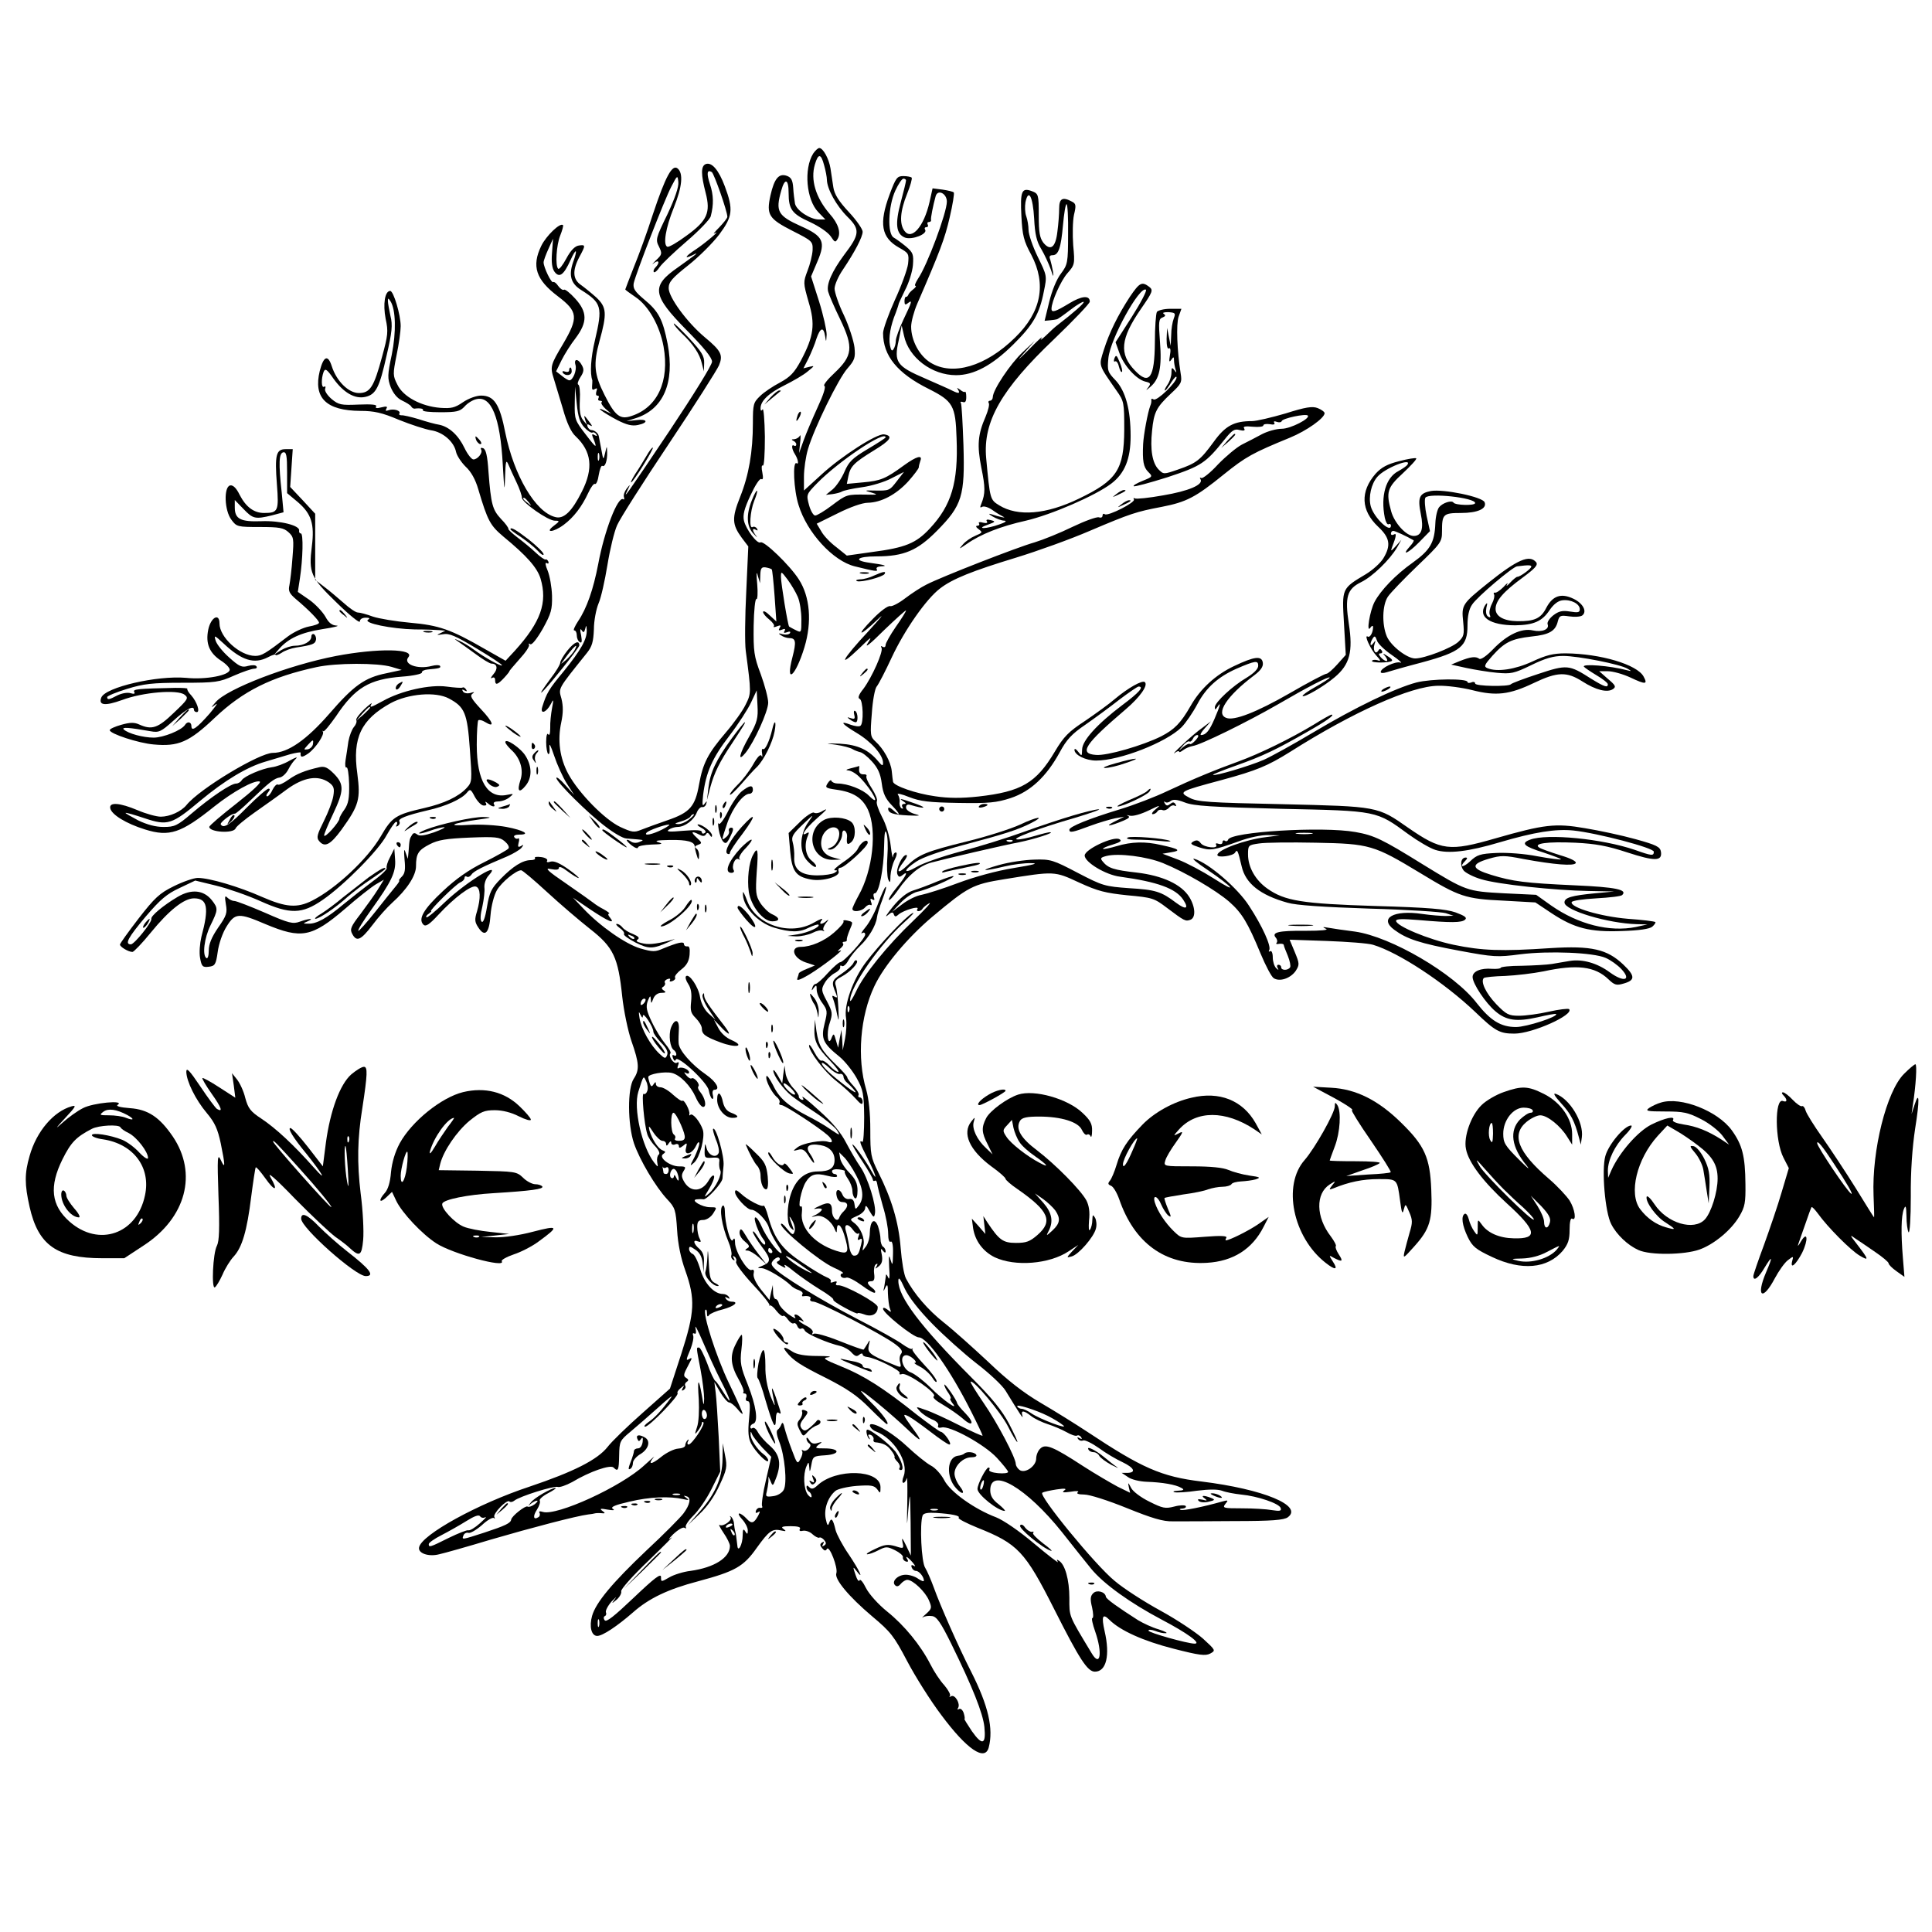 <?xml version="1.0" standalone="no"?>
<!DOCTYPE svg PUBLIC "-//W3C//DTD SVG 20010904//EN"
 "http://www.w3.org/TR/2001/REC-SVG-20010904/DTD/svg10.dtd">
<svg version="1.0" xmlns="http://www.w3.org/2000/svg"
 width="757pt" height="757pt" viewBox="0 0 757 757"
 preserveAspectRatio="xMidYMid meet">
<g transform="translate(0,757) scale(0.1,-0.1)"
fill="#000000" stroke="none">
<path d="M3186 6968 c-37 -60 -27 -180 20 -229 l28 -29 -25 0 c-34 0 -88 35
-94 62 -2 13 -6 41 -7 62 -2 30 -8 41 -25 47 -31 11 -49 -10 -64 -76 -17 -77
-7 -92 87 -140 77 -39 79 -41 78 -75 -1 -19 -10 -56 -20 -81 -17 -45 -17 -47
4 -121 27 -89 21 -135 -30 -231 -26 -48 -42 -64 -82 -86 -27 -14 -63 -38 -78
-53 -26 -25 -28 -32 -28 -105 0 -114 -16 -205 -50 -290 -33 -83 -32 -108 7
-161 l25 -33 -8 -177 c-5 -97 -6 -202 -2 -232 22 -166 22 -166 -1 -212 -11
-23 -46 -72 -77 -108 -70 -82 -90 -120 -105 -204 -15 -86 -36 -110 -124 -140
-38 -13 -84 -30 -102 -37 -29 -12 -37 -10 -83 11 -61 29 -162 132 -203 207
-34 63 -43 132 -28 202 8 38 8 64 1 93 -12 43 -17 34 100 180 20 25 25 44 27
92 0 34 9 79 18 101 10 22 25 90 35 151 10 62 27 132 38 156 10 24 101 167
202 318 101 151 189 290 197 308 17 41 9 57 -56 111 -69 58 -141 156 -141 192
0 24 13 39 76 89 42 33 97 88 122 121 53 71 56 98 22 189 -24 64 -51 96 -75
87 -19 -8 -19 -40 0 -113 20 -77 6 -109 -76 -168 -35 -26 -68 -45 -74 -43 -18
7 -7 74 25 153 33 82 38 135 15 154 -21 17 -47 -30 -97 -180 -22 -69 -56 -162
-75 -208 -18 -46 -33 -85 -33 -86 0 -2 18 -15 40 -30 51 -34 95 -112 110 -194
24 -136 -24 -239 -126 -272 -44 -15 -64 0 -105 82 -41 81 -45 121 -20 212 30
108 28 132 -12 170 -19 17 -46 39 -60 49 -33 22 -35 57 -7 110 25 46 25 49 -2
45 -15 -2 -32 -19 -49 -51 -14 -26 -28 -44 -32 -40 -12 12 -7 93 8 130 8 20
13 38 11 41 -11 11 -66 -42 -85 -81 -39 -80 -21 -133 65 -198 79 -60 81 -83
20 -187 -49 -82 -51 -89 -36 -136 5 -17 21 -69 35 -116 16 -58 33 -94 51 -110
62 -59 70 -125 24 -216 -39 -78 -71 -109 -104 -100 -78 19 -162 163 -196 330
-22 113 -44 146 -95 146 -18 0 -49 -11 -71 -26 -32 -22 -46 -25 -89 -22 -75 6
-146 44 -168 91 -18 35 -18 41 -3 116 9 43 16 94 16 113 0 44 -28 138 -41 138
-21 0 -29 -51 -18 -109 11 -50 9 -65 -14 -149 -32 -119 -47 -142 -91 -142 -40
0 -87 46 -106 105 -15 47 -32 40 -47 -18 -26 -106 25 -156 159 -157 54 0 85
-7 151 -35 47 -19 103 -37 126 -41 47 -7 90 -45 98 -85 3 -14 20 -40 37 -57
22 -20 39 -51 50 -89 37 -125 47 -142 99 -186 90 -74 132 -121 145 -164 28
-94 1 -170 -100 -282 l-37 -40 -83 47 c-132 76 -178 92 -291 102 -56 5 -122
16 -146 24 -24 9 -50 16 -59 16 -8 0 -33 17 -56 38 -23 20 -57 49 -76 63 l-35
27 0 130 0 129 -49 53 -49 52 5 74 5 74 -28 0 c-37 0 -43 -22 -34 -138 8 -104
5 -112 -50 -112 -40 0 -71 23 -96 71 -13 27 -26 39 -37 37 -26 -5 -23 -99 5
-135 20 -27 24 -28 111 -28 76 0 93 -3 112 -20 21 -19 22 -26 16 -100 -3 -44
-9 -92 -12 -108 -5 -22 -1 -32 26 -55 49 -41 90 -83 90 -92 0 -5 -18 -11 -40
-15 -21 -4 -58 -21 -81 -38 -90 -69 -104 -77 -129 -77 -60 0 -140 73 -140 127
0 43 -34 24 -44 -24 -11 -54 4 -91 49 -121 19 -12 35 -28 35 -36 0 -22 -93
-40 -171 -32 -114 10 -316 -37 -332 -77 -12 -31 14 -34 81 -10 82 31 218 42
245 21 17 -13 14 -18 -42 -71 -62 -60 -86 -68 -135 -46 -19 9 -36 9 -71 -1
-25 -7 -45 -16 -45 -21 0 -14 113 -51 172 -56 97 -9 139 9 240 105 111 105
222 160 398 198 78 17 240 17 294 1 l40 -12 -60 -13 c-85 -17 -128 -48 -224
-159 -89 -102 -162 -153 -221 -153 -53 0 -287 -141 -338 -204 -21 -26 -66 -46
-101 -46 -17 0 -57 11 -90 25 -71 30 -113 33 -108 8 5 -25 62 -60 136 -83 96
-30 141 -15 273 91 72 57 153 102 176 97 10 -2 -25 -35 -90 -86 -59 -46 -107
-87 -107 -92 0 -21 95 -27 103 -6 3 8 36 35 74 62 37 26 95 67 127 91 66 48
122 57 165 27 19 -14 22 -23 17 -53 -3 -20 -20 -64 -37 -98 -26 -52 -30 -65
-19 -78 22 -27 44 -16 88 44 69 96 75 119 62 220 -20 140 15 212 131 276 69
37 176 46 228 18 62 -33 72 -57 82 -199 9 -125 9 -128 -13 -152 -32 -34 -87
-60 -165 -78 -113 -26 -127 -35 -171 -111 -52 -89 -176 -205 -269 -252 -59
-30 -103 -26 -195 14 -92 41 -208 75 -253 75 -16 0 -59 -15 -95 -33 -55 -27
-74 -45 -137 -126 -40 -52 -73 -98 -73 -102 0 -9 33 -29 49 -29 5 0 38 34 72
76 71 87 130 134 169 134 53 0 60 -36 29 -151 -6 -26 -9 -62 -5 -83 6 -33 10
-37 34 -34 24 3 28 8 35 58 4 31 19 75 35 100 33 53 47 54 152 9 141 -59 181
-52 312 60 49 43 104 86 121 96 l31 18 -24 -39 c-13 -21 -44 -64 -68 -96 -37
-48 -42 -59 -32 -77 17 -33 34 -25 79 34 23 31 58 70 78 88 57 51 93 106 93
143 0 49 9 63 54 86 33 17 64 22 156 26 101 4 118 2 137 -14 13 -11 20 -23 15
-29 -4 -5 -46 -29 -94 -53 -61 -30 -111 -65 -163 -114 -75 -70 -98 -109 -76
-131 9 -9 23 0 59 39 62 67 129 117 147 110 18 -6 19 -45 4 -97 -10 -32 -9
-42 5 -63 26 -40 43 -23 48 49 3 37 14 78 25 97 18 31 75 78 95 78 5 0 50 -38
101 -85 51 -47 127 -112 169 -145 92 -72 110 -111 126 -265 6 -55 22 -133 36
-174 31 -88 32 -113 9 -148 -25 -38 -24 -178 1 -253 22 -64 84 -170 131 -220
30 -32 33 -41 38 -120 3 -54 15 -111 32 -158 40 -113 37 -163 -15 -325 l-45
-138 -107 -95 c-59 -52 -121 -112 -137 -133 -40 -51 -134 -98 -306 -156 -203
-67 -424 -189 -433 -238 -5 -23 37 -38 79 -27 19 4 111 30 204 58 158 46 333
92 380 98 11 1 22 3 25 4 3 1 14 2 25 1 17 -2 18 0 5 9 -12 9 -7 10 20 5 24
-4 31 -3 21 3 -10 7 8 15 65 28 79 19 158 22 211 10 22 -5 25 -4 13 4 -13 10
-13 11 0 7 19 -5 14 -32 -12 -67 -11 -15 -76 -81 -145 -145 -134 -127 -198
-204 -213 -256 -12 -42 -3 -79 20 -79 21 0 78 38 140 92 62 55 137 91 255 122
145 39 178 57 230 131 49 68 61 76 97 68 18 -4 20 -3 8 6 -12 8 -5 11 28 11
29 0 41 -4 36 -11 -4 -7 1 -10 12 -7 11 2 28 -4 38 -14 10 -9 22 -15 26 -13 4
3 13 -2 19 -9 9 -11 9 -16 0 -22 -8 -5 -9 -3 -4 6 5 9 4 11 -4 6 -9 -6 -9 -11
0 -22 9 -11 14 -12 19 -3 10 15 44 -75 37 -95 -9 -23 49 -92 140 -169 73 -61
86 -78 137 -175 31 -59 91 -155 135 -213 99 -133 170 -182 185 -126 19 73 -1
163 -69 297 -49 96 -121 259 -146 329 -11 30 -26 65 -34 78 -15 22 -22 173
-10 205 4 9 20 12 53 10 61 -4 96 -11 88 -19 -3 -4 30 -21 74 -39 158 -63 186
-92 301 -320 99 -196 130 -244 159 -244 45 0 60 64 38 159 -13 58 -8 71 19 44
42 -42 133 -83 251 -113 101 -26 125 -29 144 -19 22 12 21 13 -28 58 -28 25
-103 75 -167 110 -64 35 -145 87 -180 117 -76 62 -300 336 -283 345 6 4 31 9
56 13 33 5 41 3 30 -4 -11 -8 -4 -9 25 -5 23 4 35 3 28 -2 -7 -5 2 -9 25 -9
21 0 93 -23 167 -53 99 -40 142 -53 180 -52 28 0 136 0 241 1 148 0 195 4 210
15 61 45 -95 110 -338 140 -158 19 -234 53 -448 195 -47 31 -129 82 -182 113
-68 40 -130 88 -205 160 -60 56 -138 126 -175 155 -62 49 -117 113 -148 172
-8 14 -17 68 -21 120 -8 102 -36 194 -88 297 -29 58 -31 70 -31 166 0 66 -6
122 -16 157 -37 124 -24 288 32 406 37 79 130 190 226 271 142 119 159 128
283 148 198 32 196 32 293 -13 74 -34 103 -41 189 -50 98 -9 105 -11 155 -49
69 -52 73 -54 92 -47 22 8 20 50 -4 89 -31 50 -105 84 -206 96 -89 10 -112 17
-133 43 -11 13 -9 16 14 22 47 12 158 -2 222 -28 86 -35 207 -106 259 -151 50
-44 73 -82 123 -203 20 -48 43 -92 52 -97 24 -15 66 0 86 29 15 24 15 28 -4
74 l-20 48 146 -5 c80 -3 162 -9 181 -15 100 -30 278 -147 400 -263 79 -76 96
-85 154 -85 70 0 235 74 214 96 -4 3 -39 -1 -79 -10 -39 -9 -92 -16 -117 -16
-41 0 -50 5 -89 45 -41 43 -63 89 -49 103 4 3 42 7 84 8 42 2 110 10 150 18
130 28 201 20 254 -31 24 -23 32 -25 59 -17 47 13 46 30 0 74 -64 61 -125 75
-286 65 -192 -13 -269 -10 -379 13 -100 21 -226 74 -226 94 0 8 27 8 88 3 128
-11 170 -11 183 2 8 8 -3 15 -38 28 -38 13 -103 19 -313 25 -289 9 -356 20
-424 68 -47 33 -76 84 -76 134 0 36 1 37 43 43 24 4 124 5 223 3 211 -4 227
-9 409 -119 153 -93 176 -101 326 -108 l125 -7 63 -42 c89 -59 151 -75 276
-70 67 2 108 8 119 17 9 8 14 16 12 18 -3 3 -52 9 -109 13 -106 9 -224 44
-219 65 1 6 44 12 96 15 52 3 98 8 102 13 22 21 -25 31 -185 38 -196 9 -243
15 -328 41 -79 24 -82 42 -10 63 48 14 61 14 137 -1 120 -22 196 -28 204 -16
4 7 -20 19 -61 31 -38 12 -75 25 -82 30 -25 16 31 24 142 19 79 -4 124 -12
203 -38 108 -35 137 -35 132 2 -3 20 -17 27 -100 50 -54 15 -143 34 -198 43
-116 20 -159 15 -351 -40 -180 -52 -212 -48 -342 42 -120 84 -117 83 -492 92
-290 6 -334 9 -364 25 -44 23 -41 25 127 70 136 37 179 55 267 110 246 156
474 258 580 259 33 1 93 -7 133 -17 94 -24 146 -18 242 28 92 44 129 45 190 6
53 -34 98 -45 120 -30 13 9 10 15 -20 40 l-34 30 34 0 c19 0 59 -11 89 -25 59
-28 68 -27 51 4 -25 47 -169 90 -306 91 -49 0 -76 -7 -130 -32 -67 -31 -138
-42 -176 -26 -15 6 -12 13 20 49 48 53 74 66 153 75 69 7 94 21 103 60 6 22
10 24 44 19 20 -3 43 -2 51 3 21 15 4 48 -34 66 -48 23 -81 12 -106 -35 -21
-42 -46 -54 -114 -53 -53 1 -85 19 -85 48 0 32 30 67 105 122 50 37 62 50 54
61 -26 31 -73 11 -188 -81 -102 -82 -105 -86 -98 -152 5 -51 3 -58 -19 -79
-26 -24 -132 -65 -169 -65 -32 0 -95 49 -111 86 -20 47 -18 123 4 156 10 15
62 69 115 120 93 89 97 95 97 135 0 68 4 73 74 73 66 0 103 17 93 42 -7 21
-163 53 -211 44 -45 -9 -52 -25 -39 -90 12 -58 3 -86 -28 -86 -29 0 -75 50
-88 96 -21 76 -16 93 46 150 31 29 55 55 52 58 -2 3 -33 -2 -67 -11 -47 -12
-69 -24 -92 -49 -61 -70 -58 -144 10 -208 46 -43 51 -73 20 -124 -11 -18 -41
-45 -67 -61 -97 -58 -95 -55 -87 -195 l7 -122 -33 -37 c-18 -20 -37 -37 -43
-37 -6 0 -71 -34 -145 -77 -129 -74 -217 -108 -247 -96 -44 16 2 86 108 166
27 20 37 35 35 50 -4 29 -33 25 -113 -13 -72 -34 -132 -89 -170 -156 -39 -68
-63 -92 -115 -119 -72 -36 -213 -77 -256 -73 -68 5 -45 41 117 179 55 47 88
93 75 106 -9 10 -67 -23 -118 -66 -23 -20 -76 -58 -117 -86 -64 -42 -83 -61
-118 -120 -73 -123 -131 -157 -300 -176 -65 -7 -116 -7 -169 1 -74 10 -163 41
-165 57 -1 4 -3 23 -5 42 -4 37 -32 87 -64 116 -20 18 -21 26 -14 110 3 49 12
97 19 105 7 8 34 60 59 114 50 107 135 229 189 270 49 38 127 69 298 121 85
26 215 73 289 105 160 68 182 75 282 94 97 19 132 37 243 127 87 70 113 84
259 144 66 27 136 77 136 96 0 5 -12 14 -27 20 -21 8 -47 4 -126 -21 -55 -16
-114 -30 -131 -30 -71 0 -105 -18 -151 -82 -52 -71 -67 -83 -140 -108 -55 -19
-56 -19 -75 0 -25 25 -34 78 -26 152 7 73 17 92 73 145 42 39 45 45 39 80 -14
88 -18 193 -8 222 l11 31 -44 0 c-24 0 -47 -6 -52 -12 -4 -7 -8 -61 -8 -119
-1 -140 -22 -170 -78 -111 -63 65 -57 125 23 241 47 68 49 74 33 87 -29 22
-38 17 -76 -39 -47 -72 -81 -141 -102 -208 -20 -64 -23 -55 50 -160 29 -41 30
-46 30 -153 -1 -156 -28 -198 -178 -270 -128 -62 -239 -71 -312 -26 -36 22
-36 24 -51 185 -13 143 59 269 266 466 77 74 140 140 140 147 0 26 -32 23 -81
-7 -53 -32 -69 -38 -69 -21 0 28 36 109 62 139 29 33 30 36 23 110 -3 42 -2
95 3 119 9 37 8 44 -8 52 -37 20 -50 12 -50 -27 0 -21 -3 -62 -7 -91 -7 -62
-27 -77 -55 -43 -14 19 -18 40 -18 107 0 82 -1 85 -27 95 -40 15 -46 0 -41
-98 4 -76 9 -97 39 -152 60 -115 39 -224 -64 -324 -115 -113 -245 -151 -331
-98 -44 27 -76 87 -76 141 0 19 11 60 24 90 89 205 108 255 127 338 12 51 19
95 16 98 -3 3 -23 8 -44 11 l-39 5 -12 -54 c-22 -96 -70 -151 -98 -113 -21 28
-17 78 10 145 13 32 21 61 18 64 -3 3 -18 6 -33 6 -24 0 -29 -7 -53 -71 -43
-115 -33 -170 36 -209 39 -22 40 -24 36 -64 -3 -22 -26 -86 -52 -142 -25 -56
-46 -114 -46 -129 0 -89 56 -158 179 -219 95 -48 105 -65 109 -193 7 -174 -20
-263 -105 -354 -54 -58 -96 -75 -226 -92 l-99 -14 -41 33 c-23 17 -50 45 -59
62 l-18 30 83 41 c48 24 96 41 117 41 52 1 110 31 158 83 23 26 42 51 42 56 0
5 3 16 6 25 10 25 -14 19 -65 -18 -71 -52 -91 -60 -159 -66 l-64 -6 6 30 c8
39 22 53 100 101 66 40 77 57 40 63 -28 4 -168 -86 -246 -158 l-68 -62 0 54
c0 30 7 79 16 109 24 81 119 276 155 316 28 32 31 42 27 82 -3 25 -21 82 -41
125 -21 43 -37 91 -37 105 0 15 15 49 33 75 47 70 77 128 77 148 0 10 -24 45
-54 77 -40 43 -57 70 -61 98 -3 21 -8 54 -11 73 -6 38 -29 80 -44 80 -5 0 -16
-10 -24 -22z m43 -45 c6 -21 11 -47 11 -58 1 -36 37 -101 80 -144 51 -50 49
-69 -12 -149 -48 -65 -71 -116 -63 -145 3 -12 24 -61 47 -108 53 -111 49 -143
-23 -211 -27 -25 -45 -48 -39 -50 7 -2 -4 -36 -26 -83 -20 -44 -45 -102 -55
-130 l-18 -50 4 40 c3 22 2 34 -1 28 -3 -7 -13 -13 -22 -14 -11 0 -12 -2 -4
-6 6 -2 12 -9 12 -14 0 -6 -4 -8 -9 -5 -11 7 -9 -14 4 -34 12 -19 16 -42 6
-35 -16 9 -11 -105 8 -164 33 -108 135 -219 220 -240 81 -20 93 -22 86 -11 -3
6 4 10 17 11 30 1 14 6 -45 14 -66 9 -49 25 27 25 108 0 161 23 237 100 99
100 110 137 104 336 -3 86 -7 160 -10 165 -4 5 0 6 7 4 10 -4 14 2 14 19 0 14
-2 23 -5 21 -2 -3 -11 1 -19 8 -13 9 -14 9 -8 0 9 -15 2 -16 -22 -4 -9 5 -57
26 -107 48 -112 48 -123 64 -104 148 l12 60 9 -40 c18 -86 109 -155 204 -155
70 0 141 38 224 120 78 77 103 120 120 208 13 62 12 62 -24 136 -20 41 -36 88
-36 105 0 16 -4 40 -9 54 -5 13 -6 38 -3 55 12 55 29 22 34 -64 3 -62 10 -91
28 -120 13 -22 29 -57 37 -79 10 -31 12 -33 9 -10 -3 17 -8 38 -11 48 -5 12
-2 17 9 17 23 0 33 27 41 118 4 45 10 82 14 82 4 0 7 -53 6 -118 0 -112 -2
-119 -28 -154 -17 -22 -35 -66 -46 -111 l-18 -74 21 2 c12 1 24 3 27 4 3 0 27
17 53 37 26 20 50 34 52 31 4 -4 -39 -42 -104 -92 -7 -5 -27 -23 -44 -40 -17
-16 -25 -21 -17 -10 7 11 -16 -10 -51 -46 -41 -41 -48 -46 -20 -15 l45 51 -48
-45 c-48 -45 -117 -148 -117 -176 0 -7 -5 -14 -11 -14 -5 0 -8 -4 -5 -9 4 -5
-2 -29 -12 -53 -31 -71 -34 -113 -17 -200 16 -78 16 -102 0 -142 -6 -14 -5
-17 3 -12 7 4 24 -1 40 -12 15 -11 34 -22 42 -26 18 -8 -16 -1 -45 9 -13 4
-12 1 5 -9 14 -8 34 -16 45 -16 12 -1 4 -7 -20 -15 -22 -8 -49 -14 -60 -14
-13 0 -8 5 15 13 31 11 32 13 12 18 -14 4 -20 2 -15 -5 4 -6 -2 -8 -15 -5 -12
4 -20 2 -16 -3 3 -5 0 -9 -7 -9 -7 0 -5 -6 5 -13 17 -13 16 -14 -12 -26 -17
-7 -39 -22 -49 -34 -17 -20 -17 -20 14 1 55 39 134 70 233 92 99 23 272 98
334 145 53 40 76 97 76 186 0 105 -20 177 -59 219 -31 32 -33 38 -28 88 8 75
122 282 147 267 5 -3 -20 -51 -55 -106 l-64 -100 15 -42 c17 -49 66 -103 101
-112 22 -5 23 -8 12 -23 -11 -13 -9 -13 8 2 36 30 46 77 38 177 -6 78 -5 90
10 95 12 5 13 9 5 14 -7 5 1 7 18 7 27 -2 29 -4 21 -25 -5 -13 -10 -42 -10
-65 l-2 -42 -7 35 -7 35 -2 -43 c0 -26 3 -41 9 -37 6 4 8 -7 4 -27 -4 -25 -3
-29 5 -18 9 13 11 13 11 -2 0 -9 3 -25 6 -35 5 -15 4 -15 -5 -3 -9 12 -11 10
-11 -10 0 -14 -7 -36 -16 -48 -8 -12 -13 -22 -9 -22 3 0 14 15 25 33 11 17 20
26 20 18 0 -19 -77 -94 -90 -86 -6 4 -10 3 -9 -2 1 -4 0 -15 -4 -23 -10 -26
-26 -113 -28 -150 -3 -66 1 -90 20 -109 18 -18 18 -19 -22 -35 -22 -9 -38 -18
-35 -21 3 -3 62 13 132 35 133 44 150 55 225 149 28 35 38 42 58 36 17 -4 23
-2 18 6 -6 8 4 10 34 7 22 -2 41 0 41 5 0 5 11 7 25 5 15 -3 22 -1 18 5 -4 6
0 8 10 4 9 -3 17 -2 19 3 3 11 94 30 102 22 12 -11 -67 -52 -102 -52 -21 0
-56 -10 -77 -21 -22 -12 -57 -30 -79 -41 -21 -11 -63 -46 -94 -78 -30 -33 -60
-56 -65 -53 -6 3 -7 1 -3 -5 12 -21 -46 -46 -147 -63 -55 -10 -105 -15 -110
-12 -6 3 -7 2 -4 -4 7 -11 -100 -66 -114 -58 -5 4 -9 1 -9 -5 0 -7 -6 -10 -14
-7 -8 3 -55 -14 -103 -37 -49 -24 -116 -51 -149 -61 -68 -19 -367 -136 -423
-165 -21 -10 -59 -35 -84 -54 -26 -20 -52 -33 -59 -31 -8 3 -38 -19 -68 -50
-69 -70 -54 -72 19 -2 30 28 13 8 -37 -47 -101 -108 -125 -152 -35 -66 47 46
52 49 33 20 -14 -22 9 -4 63 50 48 46 87 81 87 78 0 -4 -18 -33 -40 -64 -22
-32 -40 -64 -40 -71 0 -8 -5 -11 -12 -7 -6 4 -8 3 -4 -4 8 -14 -37 -115 -71
-161 -18 -22 -23 -36 -15 -39 14 -4 17 -98 3 -106 -5 -4 -22 -1 -37 4 -47 18
-37 4 23 -32 57 -34 103 -86 103 -117 0 -13 -4 -12 -18 5 -38 46 -81 66 -150
70 -60 2 -62 2 -17 -4 28 -4 57 -12 65 -17 8 -5 22 -10 30 -12 8 -1 29 -17 46
-36 23 -25 34 -48 39 -87 5 -40 15 -60 40 -86 34 -35 36 -47 3 -17 -10 9 -18
11 -18 5 0 -18 19 -24 78 -27 49 -2 52 -1 25 6 -19 6 -33 16 -33 25 0 10 6 14
18 10 53 -16 69 -13 22 4 -62 22 -72 24 -50 10 11 -7 11 -10 2 -10 -7 0 -10
-5 -6 -12 4 -6 3 -8 -4 -5 -5 4 -9 15 -7 25 1 9 -2 22 -7 29 -5 6 15 2 44 -10
44 -17 77 -21 193 -23 120 -2 149 1 205 19 78 26 140 84 192 179 27 50 47 72
100 108 36 25 96 69 133 98 37 28 72 52 76 52 23 0 3 -23 -64 -73 -98 -74
-157 -139 -157 -174 -1 -27 -1 -27 -15 -9 -8 11 -15 15 -15 8 0 -20 44 -42 85
-42 93 0 274 71 334 130 17 17 45 58 63 92 34 64 81 106 153 138 74 32 85 33
85 12 0 -13 -16 -29 -45 -47 -55 -32 -125 -97 -125 -116 0 -11 2 -11 10 1 16
25 11 5 -11 -46 -20 -47 -34 -64 -53 -64 -5 0 1 12 15 27 l24 27 -33 -25 c-19
-13 -55 -44 -80 -68 -26 -24 -39 -38 -29 -31 9 7 17 9 17 5 0 -4 7 -1 16 6 9
7 26 14 37 16 31 4 214 94 332 162 115 67 205 114 205 106 0 -3 -25 -19 -55
-36 -31 -17 -54 -34 -51 -36 7 -7 85 39 125 73 60 50 73 101 56 210 -16 105
-7 136 48 163 45 22 112 87 141 136 l17 30 -22 -25 c-18 -20 -21 -21 -15 -5
17 43 19 58 8 51 -7 -4 -12 -2 -12 3 0 6 4 11 9 11 7 0 53 -21 80 -37 2 -2 -4
-12 -14 -23 -37 -41 -7 -28 35 15 l43 44 -13 59 c-7 33 -9 66 -5 72 13 20 195
0 195 -21 0 -11 -79 -9 -85 2 -7 10 -42 -1 -56 -18 -7 -8 -14 -37 -15 -64 -3
-75 -20 -104 -88 -153 -68 -48 -126 -109 -150 -154 -19 -36 -33 -125 -17 -102
6 9 11 10 11 3 0 -21 -12 -43 -21 -37 -16 9 11 -50 34 -75 18 -19 18 -23 5
-18 -10 3 -20 2 -22 -2 -6 -9 70 -9 78 0 3 3 -5 11 -17 18 -20 13 -21 13 -8
-2 7 -10 9 -17 3 -17 -5 0 -15 7 -22 15 -9 11 -9 15 -1 15 7 0 9 5 5 11 -5 8
-9 8 -14 -1 -11 -17 -22 4 -14 27 5 15 4 15 -5 3 -13 -18 -15 -1 -2 19 7 11
10 9 16 -8 3 -12 30 -38 58 -57 29 -20 44 -34 34 -30 -19 6 -77 -21 -77 -37 0
-5 10 -5 23 -1 12 4 75 22 140 39 151 41 177 63 177 144 0 37 6 65 18 82 19
30 159 148 176 150 47 6 56 5 56 -1 0 -8 -45 -41 -55 -40 -3 0 -16 -10 -28
-23 -12 -13 -17 -16 -12 -7 6 9 -1 5 -14 -10 -14 -14 -29 -24 -34 -22 -4 1 -6
-2 -3 -7 3 -5 0 -21 -8 -36 -8 -15 -12 -34 -9 -43 5 -10 2 -13 -6 -8 -8 5 -10
18 -7 35 5 19 4 22 -4 11 -31 -47 18 -80 117 -80 73 1 106 16 135 60 16 23 33
36 50 38 34 4 68 -14 68 -35 0 -13 -7 -14 -39 -9 -30 5 -44 1 -65 -15 -15 -12
-25 -27 -22 -35 8 -20 -22 -32 -58 -24 -44 10 -101 -17 -155 -73 -26 -27 -49
-43 -55 -38 -14 10 -33 8 -76 -9 l-34 -14 59 -13 c33 -7 87 -16 120 -19 55 -5
67 -3 135 30 55 27 87 36 125 36 58 0 225 -33 252 -50 17 -10 17 -11 -2 -6
-68 18 -176 26 -169 14 3 -4 25 -19 50 -34 24 -14 44 -30 44 -35 0 -15 -14
-10 -66 22 -86 55 -94 56 -208 18 -55 -18 -103 -36 -106 -40 -8 -10 -140 -8
-140 3 0 6 -7 8 -15 4 -8 -3 -15 -2 -15 2 0 14 -141 13 -200 -2 -83 -22 -239
-97 -405 -196 -77 -46 -164 -94 -193 -107 -55 -24 -193 -65 -199 -59 -2 2 38
18 89 36 107 38 159 63 281 133 76 43 109 67 94 67 -3 0 -34 -17 -69 -39 -91
-55 -212 -114 -294 -144 -94 -34 -181 -70 -281 -117 -46 -22 -129 -54 -185
-71 -122 -37 -198 -68 -198 -80 0 -13 12 -11 81 15 35 13 80 26 99 30 l35 6
-40 -20 c-41 -21 -14 -17 38 5 21 9 26 14 16 19 -8 3 -4 3 8 0 13 -3 44 6 75
21 43 21 48 22 28 6 -14 -11 -20 -21 -13 -21 6 0 15 5 18 11 4 6 13 8 20 5 8
-3 19 2 25 9 7 8 17 12 23 8 6 -3 7 -1 3 6 -6 9 -11 9 -21 1 -10 -8 -15 -8
-21 2 -4 7 -4 10 1 6 4 -4 14 -3 21 3 10 8 25 7 56 -5 35 -14 106 -18 378 -25
380 -8 372 -7 499 -100 36 -26 83 -54 105 -61 50 -16 129 -7 253 30 136 40
218 53 288 46 94 -10 315 -68 315 -83 0 -17 -7 -17 -74 7 -129 44 -345 65
-411 40 -37 -14 -25 -26 55 -51 38 -13 68 -24 66 -26 -2 -2 -43 3 -92 12 -50
10 -119 15 -161 13 -63 -3 -76 -7 -103 -33 -28 -26 -45 -24 -18 3 8 8 8 12 1
12 -20 0 -24 -32 -7 -52 10 -10 40 -25 68 -33 64 -20 290 -44 421 -46 l100 -2
-75 -7 c-93 -9 -120 -17 -120 -36 0 -31 171 -82 283 -85 l42 -1 -45 -10 c-103
-21 -226 10 -332 84 l-59 42 -127 6 c-144 8 -146 8 -320 115 -155 96 -187 112
-261 125 -129 23 -489 1 -499 -30 -2 -6 -8 -8 -13 -4 -5 3 -9 0 -9 -6 0 -7 -7
-9 -16 -6 -8 3 -12 2 -9 -4 11 -17 -47 -11 -60 6 -9 12 -16 14 -29 7 -14 -8
-11 -12 23 -23 44 -14 55 -12 156 24 40 15 89 25 115 24 l45 -1 -55 -7 c-82
-10 -190 -50 -190 -70 0 -12 61 -4 69 9 9 15 11 10 26 -53 15 -67 72 -113 180
-143 33 -10 141 -17 320 -23 149 -4 284 -13 300 -18 l30 -10 -30 -1 c-16 0
-58 3 -92 8 -113 17 -171 -17 -110 -62 49 -36 99 -53 255 -82 134 -25 149 -26
239 -14 112 14 286 7 334 -14 19 -8 47 -28 62 -44 41 -44 10 -53 -45 -13 -50
37 -108 53 -157 45 -20 -3 -52 -9 -71 -12 -19 -3 -72 -6 -117 -7 -46 0 -83 -4
-83 -8 0 -3 -15 -5 -33 -4 -45 4 -77 -10 -77 -32 0 -26 51 -102 89 -134 43
-37 84 -42 165 -24 38 9 71 15 73 13 10 -10 -116 -51 -157 -51 -59 0 -100 25
-154 94 -89 116 -336 260 -477 280 -41 5 -87 12 -104 15 -23 4 -25 3 -10 -4
13 -5 -17 -8 -80 -8 -106 1 -134 -6 -116 -27 6 -7 7 -16 3 -20 -4 -5 1 -6 10
-4 9 1 17 0 18 -4 0 -4 8 -24 16 -43 8 -20 12 -40 9 -45 -8 -13 -35 -13 -35 0
0 6 -5 10 -11 10 -5 0 -7 -6 -3 -12 5 -10 4 -10 -6 -1 -7 7 -13 26 -13 42 0
17 -5 28 -10 24 -6 -3 -7 -1 -4 4 9 15 -26 93 -79 174 -44 69 -159 168 -214
184 -14 4 9 -15 51 -43 103 -70 123 -97 25 -34 -44 28 -106 61 -140 74 l-61
23 35 6 c39 6 30 13 -40 28 -63 15 -117 13 -174 -4 -27 -8 -51 -13 -54 -11 -2
3 15 10 38 17 30 9 37 15 26 21 -23 13 -136 -40 -136 -64 0 -26 82 -76 139
-83 146 -20 218 -46 247 -90 24 -36 11 -41 -28 -12 -58 44 -81 51 -183 57 -96
7 -104 9 -202 60 -97 51 -107 54 -170 52 -38 -1 -99 -10 -138 -21 -82 -23 -67
-27 20 -6 33 8 80 14 105 13 32 0 12 -6 -68 -19 -68 -11 -155 -35 -219 -59
-58 -22 -122 -42 -142 -46 -20 -3 -54 -20 -76 -37 l-40 -30 34 36 c19 20 48
39 65 43 37 7 148 55 142 61 -2 2 -30 -7 -62 -20 -33 -14 -76 -30 -96 -36 -25
-8 -52 -30 -80 -64 -23 -29 -33 -44 -21 -34 16 14 22 15 25 5 4 -11 8 -11 20
0 20 16 81 34 73 21 -4 -5 -2 -9 4 -9 5 0 13 4 16 10 3 5 15 15 26 21 11 6
-17 -25 -62 -68 -101 -96 -195 -212 -225 -278 -13 -27 -23 -43 -23 -35 -2 51
118 223 215 309 27 24 40 39 29 33 -27 -14 -131 -124 -182 -192 -51 -67 -87
-168 -78 -219 3 -20 1 -56 -4 -81 l-9 -45 -2 40 -3 40 -7 -35 -6 -35 -9 30
c-7 26 -9 27 -16 10 -14 -40 -23 14 -8 57 12 37 11 43 -11 85 -22 41 -23 47
-9 71 8 15 26 32 39 39 14 7 24 18 22 24 -1 6 2 8 7 4 6 -3 17 7 25 22 8 15
29 41 46 57 33 31 62 79 66 111 1 11 11 44 22 72 11 29 17 51 12 48 -4 -2 -17
-31 -29 -64 -12 -34 -34 -75 -49 -93 -15 -18 -21 -29 -14 -24 7 4 12 2 12 -6
-1 -16 -84 -108 -98 -108 -5 0 -27 -19 -48 -42 -21 -24 -43 -43 -48 -43 -5 0
-11 -7 -13 -15 -4 -13 -3 -13 6 0 9 12 11 11 11 -8 0 -13 10 -36 22 -52 20
-28 21 -33 9 -80 -15 -59 -7 -78 58 -130 21 -17 51 -55 67 -83 26 -47 29 -62
30 -154 0 -56 -3 -100 -7 -97 -14 9 -11 -4 21 -66 31 -61 42 -98 13 -46 -21
39 -73 111 -73 101 0 -4 18 -34 40 -67 22 -33 40 -65 40 -70 0 -5 4 -7 8 -4 4
2 8 -3 9 -12 1 -9 11 -48 22 -87 12 -38 21 -87 21 -108 0 -23 4 -36 10 -32 6
4 10 -14 9 -47 -1 -47 -2 -49 -10 -23 -6 22 -7 15 -5 -30 3 -38 1 -53 -4 -40
-6 13 -9 15 -9 5 -1 -8 -4 -26 -6 -40 -5 -22 -4 -22 4 -5 8 16 10 12 10 -22 1
-23 4 -50 8 -60 6 -16 5 -16 -10 -4 -11 8 -17 9 -17 3 0 -17 119 -112 140
-112 33 0 123 -127 205 -290 25 -49 45 -92 45 -95 0 -3 -42 16 -92 41 -51 26
-110 53 -132 60 -39 14 -39 14 -22 -5 10 -11 31 -25 47 -32 17 -6 28 -17 25
-24 -3 -8 2 -11 14 -8 31 8 167 -66 216 -119 24 -26 44 -51 44 -55 0 -5 -18
-7 -40 -5 -22 2 -37 8 -34 13 3 5 2 9 -3 9 -10 -1 -43 -65 -43 -84 0 -22 80
-86 107 -86 4 0 -7 12 -24 26 -24 18 -33 34 -33 55 0 93 142 10 281 -164 44
-56 96 -121 114 -143 49 -60 154 -135 277 -200 99 -52 157 -94 129 -94 -28 0
-181 43 -181 51 0 5 12 4 26 -1 14 -6 33 -10 42 -9 9 0 -3 7 -28 15 -25 7 -61
24 -81 36 -78 50 -125 83 -126 92 -2 19 -35 28 -49 14 -12 -11 -13 -24 -5 -56
5 -23 6 -42 1 -42 -4 0 1 -24 11 -52 30 -86 20 -143 -14 -85 -91 151 -87 141
-87 216 0 71 -17 132 -41 146 -8 6 -10 4 -4 -5 5 -7 -37 25 -93 72 -59 50
-121 92 -149 103 -85 32 -180 100 -203 145 -12 23 -35 49 -53 58 -17 9 -59 43
-92 74 -50 47 -115 88 -140 88 -15 0 -2 -22 18 -29 70 -27 128 -120 108 -174
-6 -15 -7 -27 -1 -27 4 0 10 8 13 18 2 9 3 -32 2 -93 -2 -104 -2 -105 4 -30 7
76 7 74 9 -50 l1 -130 -19 40 c-14 29 -18 33 -14 13 6 -26 5 -27 -28 -16 -29
8 -42 7 -79 -11 -24 -11 -38 -20 -31 -21 7 0 27 7 44 16 29 15 34 15 65 0 18
-9 32 -21 31 -27 -2 -6 3 -14 11 -17 8 -3 11 0 7 7 -12 18 0 12 20 -11 10 -12
13 -18 5 -13 -9 5 -12 3 -9 -6 3 -8 10 -14 17 -14 12 0 31 -23 31 -38 0 -5
-10 -1 -22 7 -12 9 -34 16 -49 16 -31 0 -57 -26 -42 -41 7 -7 14 -5 23 6 7 8
18 15 25 15 22 0 71 -47 85 -81 12 -28 11 -32 -11 -52 -14 -12 -19 -18 -13
-14 7 5 23 7 36 5 18 -2 34 -25 75 -108 84 -171 124 -272 130 -326 7 -70 -8
-75 -49 -17 -18 27 -31 48 -29 48 2 0 1 10 -3 23 -4 12 -12 19 -18 16 -7 -4
-8 -2 -4 4 10 16 -12 54 -27 46 -7 -4 -9 -4 -5 1 4 4 -6 23 -22 42 -17 18 -41
55 -54 81 -39 76 -102 153 -169 207 -36 29 -71 68 -84 93 -11 23 -23 37 -25
30 -3 -7 -10 3 -16 22 -11 32 -10 33 3 16 33 -43 12 2 -29 63 -25 36 -48 80
-52 96 -10 43 -17 51 -25 29 -5 -15 -8 -12 -14 17 -7 38 9 83 39 108 9 7 46
16 82 19 57 4 69 2 81 -13 12 -18 13 -17 13 8 0 70 -175 75 -247 7 -15 -14
-23 -16 -32 -7 -8 8 -11 8 -11 0 0 -7 5 -15 10 -18 6 -3 10 -12 10 -18 0 -7
-7 -3 -15 7 -16 22 -19 79 -5 111 8 19 9 18 11 -5 1 -20 3 -18 8 10 6 34 8 35
54 38 61 4 59 27 -2 27 -37 0 -39 1 -24 14 17 12 16 13 -4 7 -15 -5 -25 -1
-32 11 -6 10 -11 13 -11 6 0 -6 5 -15 10 -18 8 -5 7 -11 -1 -21 -6 -7 -16 -11
-22 -7 -5 3 -8 2 -4 -3 3 -5 0 -19 -7 -31 -11 -21 -13 -19 -33 35 -12 31 -25
71 -29 87 -4 19 -8 25 -12 15 -3 -8 -9 -18 -15 -22 -6 -4 -4 -21 6 -46 22 -55
32 -163 18 -189 -6 -12 -24 -23 -41 -25 -28 -4 -31 -2 -26 16 3 12 6 30 7 41
l0 20 9 -20 c7 -18 9 -18 19 9 24 59 17 96 -21 130 -20 17 -41 41 -48 54 -6
12 -15 20 -21 17 -5 -4 -9 -2 -9 4 0 5 5 11 12 13 20 7 11 69 -22 153 -28 69
-31 86 -25 137 4 32 4 58 1 58 -3 0 -14 -17 -24 -38 -23 -45 -19 -82 13 -138
13 -23 21 -44 18 -48 -3 -3 -1 -6 5 -6 6 0 9 -7 6 -15 -4 -8 -1 -15 6 -15 9 0
10 -18 5 -69 -5 -52 -3 -75 8 -97 18 -34 67 -83 67 -66 0 6 -8 17 -18 24 -25
18 -52 59 -51 78 0 13 1 13 6 0 3 -8 21 -31 40 -52 l35 -36 -21 -92 c-12 -50
-18 -96 -15 -101 3 -5 0 -8 -7 -7 -6 2 -14 -3 -17 -11 -3 -9 0 -11 8 -6 9 6 9
3 1 -13 -17 -31 -26 -34 -46 -12 -10 11 -23 20 -28 20 -6 0 -1 -10 11 -23 12
-13 22 -32 22 -43 0 -16 -2 -17 -10 -4 -7 12 -10 8 -10 -15 0 -37 -19 -71 -21
-40 -3 29 -6 49 -9 58 -1 4 -3 16 -4 26 0 11 -6 23 -11 28 -6 4 -7 4 -3 -1 10
-12 -29 -39 -42 -31 -6 4 1 -10 15 -31 14 -20 25 -43 25 -51 0 -46 -61 -85
-155 -98 -27 -3 -65 -15 -82 -25 -33 -19 -33 -19 -33 1 0 16 -25 -3 -107 -81
-77 -73 -108 -98 -114 -88 -5 7 -4 14 1 16 5 2 7 9 4 15 -2 7 8 26 23 43 16
16 21 21 13 10 -15 -21 -15 -21 7 -3 12 11 19 25 17 32 -3 7 45 61 108 121 62
60 102 100 88 89 -14 -11 -11 -5 7 13 19 18 39 30 45 26 6 -4 8 -3 5 3 -3 5
10 25 29 44 20 19 52 65 71 103 l35 70 -6 135 c-4 75 -9 154 -12 176 l-5 40
23 -40 c13 -22 29 -40 35 -40 6 0 20 -11 32 -25 11 -14 20 -22 21 -19 0 4 -24
58 -54 120 -51 106 -104 274 -92 287 4 3 6 -3 6 -14 0 -12 3 -15 8 -7 4 6 29
17 55 23 44 12 65 30 33 30 -8 0 -18 5 -22 12 -5 7 -3 8 6 3 9 -5 11 -4 6 3
-4 7 -14 12 -23 12 -35 0 -73 41 -89 96 -9 31 -22 58 -30 61 -8 3 -14 12 -14
19 0 12 4 12 24 -2 17 -11 26 -27 29 -52 l4 -37 1 38 c2 26 -4 42 -18 54 -24
21 -26 38 -5 29 12 -4 13 -2 6 12 -5 9 -9 29 -9 45 0 21 5 27 23 27 13 0 30
11 39 25 16 25 16 25 -12 25 -31 0 -79 28 -52 31 8 1 20 1 26 0 14 -2 74 64
75 82 0 7 2 29 4 50 4 35 -30 155 -41 144 -2 -2 3 -21 11 -42 9 -20 14 -44 11
-52 -9 -22 -39 -11 -47 17 -7 23 -7 23 -8 -7 -1 -29 1 -31 29 -29 26 2 31 -1
28 -18 -1 -12 1 -26 4 -31 9 -14 -18 -69 -45 -92 -20 -17 -20 -16 2 20 12 20
21 42 19 49 -3 7 -13 -2 -23 -20 -25 -41 -67 -44 -92 -6 -13 21 -14 30 -5 45
11 17 9 19 -17 19 -36 0 -82 35 -63 48 11 8 11 10 -2 15 -18 7 -41 43 -51 77
-5 22 -3 21 15 -7 12 -18 28 -33 36 -33 8 0 14 -6 14 -12 0 -9 4 -8 10 2 6 9
10 11 10 3 0 -7 7 -10 15 -7 8 4 15 1 15 -6 0 -9 4 -9 17 1 15 13 16 12 11 -9
-9 -32 23 -25 39 8 7 15 12 19 13 10 0 -9 -9 -33 -19 -54 -19 -36 -19 -37 -1
-21 22 20 43 99 34 128 -10 31 -40 68 -49 59 -3 -4 -5 -2 -4 3 4 12 -21 59
-27 52 -3 -3 -19 8 -37 24 -17 16 -39 29 -49 29 -10 0 -18 6 -18 13 0 9 -2 9
-9 -1 -7 -11 -10 -10 -15 3 -3 9 -6 21 -6 25 0 12 65 23 93 16 32 -8 73 -50
93 -95 9 -21 22 -38 29 -38 15 0 8 35 -11 58 -8 9 -11 19 -8 22 9 8 -16 38
-26 32 -4 -3 -14 3 -21 12 -10 12 -10 14 -1 9 6 -4 12 -3 12 2 0 12 -29 24
-41 17 -5 -4 -6 2 -2 11 4 11 3 15 -5 10 -12 -7 -35 27 -25 37 3 4 -6 20 -21
38 -14 17 -38 55 -52 85 -21 44 -24 59 -16 82 9 22 11 23 12 7 1 -19 2 -18 10
3 6 14 18 22 32 22 17 0 19 3 9 9 -9 6 -10 11 -2 15 6 4 9 11 6 16 -3 4 2 11
11 14 8 3 12 2 9 -4 -3 -6 1 -7 9 -4 9 3 14 10 11 14 -3 5 8 19 25 32 21 16
30 33 32 58 2 24 -1 34 -9 32 -7 -1 -13 3 -13 9 0 12 -25 6 -81 -17 -32 -14
-41 -14 -90 0 -58 17 -158 87 -224 157 l-40 42 69 -47 c69 -46 99 -59 76 -31
-7 8 -9 15 -4 15 5 1 -4 8 -20 17 -16 8 -34 20 -40 25 -6 5 -54 39 -106 75
-75 51 -88 64 -62 58 22 -4 32 -3 32 5 0 7 15 1 34 -14 19 -14 38 -26 43 -26
4 0 -14 16 -41 35 -34 24 -56 33 -69 29 -12 -4 -17 -2 -13 4 3 5 -7 12 -24 14
-16 2 -27 1 -24 -4 3 -4 -4 -8 -16 -8 -32 0 -70 -24 -118 -73 -37 -38 -44 -52
-54 -111 -7 -43 -15 -63 -21 -57 -6 6 -5 27 3 59 6 28 10 62 8 75 -1 14 5 34
16 46 58 64 -83 -21 -169 -102 -38 -37 -71 -64 -74 -61 -3 3 1 9 9 14 8 6 12
10 9 10 -10 0 98 107 115 113 9 4 16 11 16 17 0 6 4 9 9 5 6 -3 13 1 18 8 8
13 41 30 141 72 23 10 48 25 55 33 10 13 9 14 -2 7 -11 -6 -13 -3 -9 13 4 12
2 20 -2 17 -5 -3 -11 -1 -15 5 -4 6 5 10 20 10 46 0 17 17 -51 30 -38 7 -101
11 -148 8 -90 -6 -68 6 39 21 53 7 55 9 19 10 -40 1 -172 -28 -227 -50 -42
-17 -27 -20 18 -4 22 8 47 14 55 14 8 0 -9 -9 -39 -20 -38 -13 -58 -16 -67 -8
-9 7 -15 6 -20 -3 -9 -14 -10 -17 -13 -63 l-3 -30 -9 25 c-6 18 -7 10 -4 -27
4 -38 2 -55 -10 -67 -9 -9 -14 -16 -11 -16 3 0 -3 -10 -13 -22 -11 -13 -47
-58 -81 -101 -34 -43 -64 -76 -66 -74 -3 3 20 40 51 83 79 110 97 147 93 197
l-3 42 -17 -34 c-10 -18 -15 -37 -13 -42 3 -4 -20 -27 -52 -50 -32 -24 -84
-65 -116 -91 -68 -57 -107 -78 -139 -77 -22 0 -22 1 -3 9 30 13 6 12 -30 -1
-27 -10 -42 -7 -137 35 -58 25 -112 46 -120 46 -8 0 -20 6 -27 13 -10 10 -11
5 -6 -26 6 -33 3 -44 -30 -91 -26 -38 -37 -65 -37 -90 0 -20 -4 -33 -9 -30
-17 10 -9 79 16 129 30 61 30 66 5 98 -32 40 -80 45 -134 13 -56 -33 -106 -75
-103 -86 3 -13 -66 -99 -80 -100 -26 0 -11 27 58 109 57 67 83 89 133 112 l61
29 82 -20 c45 -11 123 -38 174 -61 116 -52 162 -51 243 5 83 57 220 195 251
254 16 28 32 52 37 52 5 0 6 -5 2 -12 -4 -7 -3 -8 5 -4 6 4 9 12 6 17 -7 11
25 24 110 44 72 16 134 44 155 70 12 15 15 13 30 -16 10 -18 25 -34 34 -35 10
-1 14 2 10 9 -5 8 -2 7 7 0 16 -15 33 -17 24 -3 -3 6 4 10 17 10 14 0 33 7 44
16 18 15 18 15 -8 10 -77 -17 -120 53 -120 196 0 49 3 92 6 96 4 3 16 0 27 -7
39 -24 32 -1 -16 50 -38 41 -45 53 -34 61 10 7 8 8 -8 3 -12 -3 -25 -1 -29 6
-5 8 -3 9 6 4 9 -5 11 -4 6 4 -4 6 -10 10 -14 7 -4 -2 -32 0 -62 4 -65 9 -178
-16 -249 -56 -50 -27 -55 -29 -45 -11 4 6 -9 -3 -29 -22 -20 -19 -34 -38 -31
-43 3 -5 -1 -17 -9 -26 -8 -9 -18 -35 -22 -57 -3 -22 -8 -55 -11 -73 -3 -19
-1 -32 4 -29 4 3 9 -26 10 -65 1 -56 -3 -77 -18 -99 -11 -15 -20 -31 -20 -36
0 -14 -59 -80 -60 -66 0 6 16 44 35 84 43 91 44 116 4 157 -25 25 -37 31 -58
26 -57 -13 -89 -26 -121 -49 -18 -13 -37 -22 -41 -19 -5 3 -14 -6 -21 -20 -6
-14 -16 -26 -21 -26 -5 0 -4 7 3 15 8 10 9 15 2 15 -6 0 -43 -32 -83 -72 -68
-69 -93 -86 -104 -68 -5 7 45 45 55 42 3 -1 30 22 60 51 76 73 95 88 117 91
10 2 25 16 33 32 8 16 22 35 30 42 8 8 -3 4 -25 -8 -22 -13 -53 -24 -70 -26
-38 -5 -108 -35 -118 -51 -4 -7 -14 -13 -22 -13 -20 0 -99 -53 -174 -117 -56
-48 -67 -53 -110 -53 -31 0 -65 9 -100 26 -28 15 -51 28 -49 29 2 2 36 -8 75
-21 90 -30 106 -25 218 69 96 80 183 132 255 153 30 9 74 22 97 29 23 6 42 9
41 6 -2 -20 5 -20 30 -3 29 21 65 75 57 86 -3 3 -2 4 2 1 3 -3 25 24 49 58 75
113 131 146 259 156 44 3 79 11 78 16 -1 6 10 11 23 12 45 4 53 6 48 14 -2 4
-17 4 -32 0 -56 -15 -114 7 -92 34 28 34 -120 36 -283 5 -187 -36 -428 -129
-472 -181 -20 -23 -20 -24 0 -9 11 8 0 -7 -23 -35 -51 -58 -72 -73 -72 -50 0
17 -16 20 -25 5 -13 -21 -85 -50 -123 -50 -41 0 -100 16 -117 32 -10 10 20 8
105 -7 33 -6 41 -2 89 41 52 47 81 62 81 43 0 -5 5 -9 11 -9 14 0 1 40 -22 66
-11 11 -17 23 -15 25 3 3 -18 4 -47 4 -146 -3 -168 -5 -161 -16 4 -7 0 -9 -14
-5 -12 4 -34 0 -51 -8 -34 -18 -41 -19 -41 -7 0 4 35 19 78 32 65 20 98 24
217 24 130 0 144 2 202 28 34 15 70 27 78 27 9 0 14 4 10 9 -3 6 -17 6 -33 2
-24 -7 -34 -3 -74 33 -25 22 -49 52 -53 66 -7 23 -5 22 31 -11 71 -67 120 -82
174 -54 17 9 30 13 30 9 0 -3 10 0 23 8 12 9 38 18 57 21 65 10 75 14 78 30 2
8 -2 18 -7 22 -6 3 -11 -1 -11 -9 0 -19 -30 -36 -65 -36 -14 0 -38 -8 -53 -17
l-27 -17 19 22 c36 41 86 64 169 77 45 7 70 13 56 14 -19 1 -31 11 -44 35 -11
19 -39 49 -63 66 l-45 31 8 52 c12 78 14 177 4 177 -5 0 -8 5 -7 11 5 20 -74
40 -148 37 -82 -3 -104 9 -104 54 l0 29 34 -35 c37 -39 46 -41 112 -25 l45 12
-7 76 c-13 118 -11 155 6 159 12 2 15 -12 15 -79 l0 -81 43 -36 c52 -45 65
-85 54 -172 -13 -105 -5 -122 97 -221 50 -49 91 -82 91 -74 0 9 9 15 23 15 15
0 18 -3 9 -8 -20 -13 92 -36 183 -38 44 0 89 -2 100 -3 l20 -2 -20 -10 c-16
-7 -14 -8 10 -4 25 5 50 -6 133 -56 57 -34 101 -63 99 -66 -5 -4 -67 30 -112
63 -16 12 -41 27 -55 33 -21 10 -22 9 -7 -1 11 -7 42 -30 70 -50 28 -21 56
-38 63 -38 23 0 26 -21 7 -42 -10 -12 -12 -18 -5 -14 7 4 12 1 12 -8 0 -22 9
-20 36 9 13 14 21 25 20 25 -2 0 16 21 39 47 24 26 41 51 38 57 -3 5 -1 6 5 2
6 -4 26 21 49 61 33 60 37 75 36 129 -1 34 -9 78 -17 98 -9 21 -11 34 -4 30 6
-4 9 -1 7 5 -3 7 -8 11 -11 9 -4 -2 -22 11 -40 28 -18 17 -50 43 -70 58 -21
16 -37 31 -36 34 1 4 -12 22 -29 39 -33 36 -39 55 -49 185 -4 62 -10 88 -21
92 -8 3 -11 1 -8 -5 8 -12 -13 -39 -30 -39 -7 0 -23 20 -35 45 -24 50 -60 83
-99 91 -14 2 -51 12 -81 22 -30 9 -61 16 -67 15 -7 0 -11 3 -8 7 7 11 -22 20
-42 13 -11 -4 -14 -3 -9 6 6 9 0 10 -20 5 -18 -5 -25 -3 -20 4 4 7 -18 9 -69
7 -69 -3 -78 -1 -106 22 -17 15 -28 32 -25 40 3 8 1 11 -4 8 -11 -7 -12 31 -2
58 6 15 13 11 39 -27 39 -54 83 -80 124 -71 42 9 56 37 84 163 21 90 24 119
15 154 -5 24 -10 50 -10 58 0 13 1 13 10 0 21 -33 23 -121 5 -210 -17 -79 -17
-92 -4 -127 10 -24 25 -43 44 -52 17 -8 33 -18 36 -23 3 -6 9 -9 13 -9 21 3
37 0 33 -6 -3 -5 28 -8 68 -8 64 0 77 3 95 22 11 13 32 26 46 29 59 15 94 -71
104 -256 6 -104 7 -112 9 -50 2 64 4 71 13 50 6 -14 20 -45 32 -70 12 -25 21
-52 21 -60 0 -18 102 -90 129 -90 20 0 20 -2 -4 -20 -38 -29 -1 -26 39 4 39
29 71 71 96 125 10 22 22 38 26 35 5 -3 12 13 15 35 4 23 10 38 14 36 11 -7
20 21 19 53 -1 27 -1 27 -8 -3 -7 -29 -7 -29 -15 15 -5 25 -9 48 -10 52 -2 11
-17 23 -29 23 -5 0 -12 6 -15 14 -3 9 0 11 9 5 11 -6 11 -4 -1 12 -22 30 -24
30 -17 9 l7 -20 -16 20 c-11 14 -14 37 -12 78 2 31 -1 58 -6 60 -5 2 -1 15 8
29 14 21 15 31 6 47 -14 27 -33 27 -25 1 6 -20 -10 -60 -24 -60 -5 0 -18 8
-30 18 l-22 17 21 43 c12 24 37 64 56 88 46 62 46 101 -2 154 -20 22 -40 38
-44 35 -5 -3 -15 4 -23 15 -7 11 -16 17 -19 15 -7 -7 -38 58 -38 77 0 7 9 31
19 53 l18 40 -4 -55 c-3 -38 0 -61 10 -75 19 -25 36 -12 62 45 23 51 30 46 10
-9 -17 -50 -8 -82 32 -107 81 -51 85 -66 54 -198 -16 -67 -20 -129 -10 -156 0
-3 0 -13 -1 -24 -1 -12 2 -16 11 -10 9 5 10 2 6 -9 -3 -10 -2 -17 4 -17 6 0 7
-4 4 -10 -3 -5 -1 -10 6 -10 7 0 10 -3 6 -6 -3 -4 4 -15 16 -26 l22 -19 -25
12 c-45 21 -6 -8 47 -36 39 -20 60 -25 83 -20 43 9 37 25 -7 19 l-38 -4 34 11
c110 34 156 139 127 292 -19 96 -35 127 -92 174 -37 31 -44 43 -41 63 8 37
121 329 148 380 23 44 24 45 27 17 2 -19 -13 -63 -43 -127 -45 -92 -47 -99
-33 -126 13 -27 13 -31 -12 -54 -14 -14 -18 -19 -8 -11 20 16 25 2 6 -17 -6
-6 -9 -14 -6 -18 4 -3 14 6 23 20 9 13 57 59 106 101 49 42 91 86 94 98 12 46
11 83 -3 125 -14 43 -12 59 7 48 9 -6 61 -154 61 -175 0 -6 -15 -24 -32 -42
-18 -18 -26 -28 -18 -23 29 17 -35 -37 -72 -62 -42 -27 -51 -41 -15 -24 19 10
20 9 6 -2 -9 -7 -37 -27 -62 -45 -107 -74 -102 -109 34 -247 67 -68 99 -107
99 -123 0 -13 -72 -129 -166 -270 -175 -261 -184 -273 -165 -233 12 24 11 24
-4 5 -8 -11 -13 -25 -10 -33 2 -7 1 -11 -3 -8 -21 13 -74 -124 -98 -254 -19
-99 -45 -174 -79 -224 -13 -20 -20 -36 -15 -36 6 0 10 -9 10 -19 0 -11 5 -23
12 -27 8 -5 9 2 5 27 -5 21 -4 29 2 20 7 -11 10 -10 14 5 4 16 5 15 6 -4 2
-36 -23 -79 -90 -162 -59 -71 -67 -85 -84 -139 -10 -31 15 -24 33 10 11 22 12
20 5 -16 -4 -22 -8 -57 -7 -77 0 -22 -3 -32 -8 -25 -4 7 -8 -6 -8 -30 0 -23 4
-44 8 -47 5 -3 7 9 5 27 -2 19 5 6 18 -33 12 -36 34 -85 50 -110 l29 -45 -35
39 c-19 22 -35 34 -35 28 0 -16 124 -139 193 -191 31 -24 67 -45 80 -46 12 -1
33 -3 47 -4 23 -2 23 -3 5 -10 -11 -5 -25 -4 -33 2 -7 5 -14 8 -16 6 -2 -2 7
-12 20 -22 13 -10 24 -13 24 -7 0 5 23 10 53 11 41 1 47 3 27 9 -18 6 -5 8 45
9 68 1 96 -7 97 -25 1 -9 3 -19 11 -44 4 -10 6 -7 6 7 1 12 -4 25 -11 29 -8 5
-6 9 7 14 17 6 16 8 -5 28 -25 23 -21 28 10 12 13 -7 21 -7 26 1 4 8 9 7 15
-2 6 -10 9 -10 9 -2 0 13 -38 43 -55 43 -5 -1 1 -7 14 -14 15 -8 20 -16 12
-20 -6 -4 -11 -2 -11 4 0 8 -22 9 -72 5 -53 -5 -69 -4 -58 4 8 6 24 11 35 11
28 0 64 27 75 56 5 13 15 23 21 22 6 -2 14 4 16 12 4 13 3 13 -7 0 -8 -11 -9
-3 -5 35 11 89 36 145 102 231 36 47 74 106 86 132 l22 47 3 -58 c3 -51 -1
-66 -32 -122 -40 -70 -47 -104 -15 -65 34 42 89 163 89 197 0 17 -13 67 -29
111 -27 71 -29 90 -28 190 1 60 6 108 11 105 4 -3 6 23 3 58 -4 42 -3 54 2 34
l9 -30 1 32 c1 27 5 32 21 30 11 -2 21 -5 24 -8 2 -2 7 -49 11 -104 l7 -100
-26 24 c-14 14 -26 20 -26 13 0 -6 11 -19 25 -30 13 -11 21 -22 17 -26 -3 -4
2 -4 12 0 15 6 17 4 11 -6 -6 -10 -4 -12 9 -7 11 5 15 3 10 -5 -5 -8 -2 -9 10
-5 10 4 15 3 11 -4 -4 -5 -16 -7 -28 -4 -17 5 -19 4 -7 -4 8 -6 23 -11 32 -11
26 0 29 -13 13 -75 -29 -110 12 -76 47 39 30 99 22 198 -22 266 -35 55 -137
153 -150 145 -13 -8 -57 51 -65 85 -5 22 1 47 26 100 18 39 36 67 42 63 7 -4
8 5 4 26 -4 18 -3 30 2 27 5 -4 8 46 8 113 -1 65 -5 114 -9 107 -5 -7 -8 -6
-8 4 0 29 31 59 93 90 34 17 76 41 92 55 27 22 28 23 7 18 l-24 -6 20 39 c10
21 25 56 31 77 15 44 28 48 34 10 4 -25 4 -25 6 6 0 18 -13 77 -30 131 l-31
97 25 59 c33 77 23 99 -65 138 -91 41 -100 58 -77 139 14 51 29 47 29 -9 0
-64 13 -82 84 -114 36 -17 70 -40 81 -56 16 -24 18 -25 27 -10 14 24 3 60 -31
98 -55 64 -76 134 -58 194 13 44 24 43 36 -3z m321 -60 c0 -5 -9 -42 -20 -83
-24 -88 -19 -127 16 -141 28 -10 89 14 79 31 -4 6 -1 10 5 10 6 0 8 5 5 10 -3
6 -1 10 4 10 6 0 10 3 9 8 -2 7 8 57 18 93 8 29 44 11 44 -21 0 -43 -77 -250
-113 -302 -10 -16 -15 -28 -10 -28 4 0 1 -6 -8 -13 -9 -7 -18 -16 -20 -22 -2
-5 -6 -9 -9 -8 -3 1 -6 -7 -6 -17 0 -14 3 -16 13 -8 19 15 17 7 -17 -64 -16
-34 -30 -72 -30 -83 0 -11 -4 -26 -9 -33 -6 -10 -10 -5 -14 15 -6 30 2 77 23
128 6 17 11 31 11 33 -1 1 11 26 25 55 15 28 29 73 31 98 3 42 1 49 -27 73
-17 14 -39 30 -48 35 -26 14 -22 123 6 184 12 26 26 47 32 47 5 0 10 -3 10 -7z
m-1260 -968 c12 -13 26 -22 31 -20 4 3 11 0 15 -6 5 -8 3 -9 -6 -4 -9 6 -12 4
-8 -6 20 -49 16 -48 -25 6 -45 58 -46 62 -45 125 l1 65 7 -68 c5 -50 12 -73
30 -92z m1180 -39 c0 -2 -32 -23 -71 -46 -60 -36 -73 -49 -90 -88 -11 -26 -32
-57 -46 -69 l-27 -22 26 3 c14 2 30 6 37 10 6 4 42 12 79 17 37 5 89 21 115
35 l49 25 -27 -35 c-30 -39 -30 -39 -90 -38 -39 1 -39 0 -10 -8 27 -8 24 -9
-20 -8 -77 1 -78 1 -135 -42 -29 -22 -59 -40 -66 -40 -7 0 -18 19 -24 41 -11
41 -11 42 32 86 84 86 268 209 268 179z m-1123 -88 c-3 -7 -5 -2 -5 12 0 14 2
19 5 13 2 -7 2 -19 0 -25z m3168 -18 c-3 -6 -20 -17 -36 -26 -49 -25 -70 -97
-53 -183 4 -17 10 -28 15 -25 5 3 9 0 9 -5 0 -33 -67 31 -79 75 -10 37 2 89
26 116 29 34 136 76 118 48z m-3444 -147 c13 -16 12 -17 -3 -4 -10 7 -18 15
-18 17 0 8 8 3 21 -13z m1055 -372 c8 -18 14 -58 14 -88 0 -53 0 -53 -22 -42
-13 6 -24 13 -26 14 -5 4 -32 169 -32 194 0 24 1 23 26 -10 14 -19 32 -49 40
-68z m-1676 -434 c0 -2 -12 -14 -27 -28 l-28 -24 24 28 c23 25 31 32 31 24z
m3235 -127 c-10 -11 -20 -18 -23 -15 -3 3 -15 -3 -26 -12 -21 -18 -21 -18 -2
4 10 13 22 20 26 18 4 -3 10 2 14 10 3 8 11 15 17 15 7 0 5 -8 -6 -20z m-3459
-17 c-2 -9 -11 -17 -20 -19 -17 -2 -17 -2 0 17 21 23 23 23 20 2z m1475 -293
c-13 -11 -33 -20 -45 -19 -15 1 -12 3 11 10 18 5 35 14 38 19 3 6 9 10 13 10
4 -1 -4 -10 -17 -20z m-106 -40 c-39 -20 -75 -27 -61 -12 9 9 67 30 86 31 8 1
-3 -8 -25 -19z m2543 -17 c-16 -2 -40 -2 -55 0 -16 2 -3 4 27 4 30 0 43 -2 28
-4z m-2616 -665 c-7 -7 -12 -8 -12 -2 0 14 12 26 19 19 2 -3 -1 -11 -7 -17z
m805 -30 c-3 -8 -6 -5 -6 6 -1 11 2 17 5 13 3 -3 4 -12 1 -19z m-808 -18 c1
17 41 -44 41 -62 0 -7 14 -26 30 -43 21 -21 29 -37 24 -49 -6 -15 -9 -15 -31
6 -34 32 -70 96 -77 138 -4 26 -4 30 3 15 7 -14 10 -15 10 -5z m17 -295 c-3
-9 -9 -14 -14 -11 -9 5 2 -119 14 -157 3 -12 17 -34 31 -48 15 -16 20 -29 14
-33 -5 -4 -8 -16 -6 -29 4 -22 4 -22 -12 -2 -48 62 -82 213 -62 277 21 66 20
65 31 41 6 -12 8 -29 4 -38z m132 -132 c22 -52 21 -63 -9 -63 -11 0 -18 4 -14
9 3 5 1 12 -5 16 -12 8 -14 85 -1 85 5 0 18 -21 29 -47z m-57 -167 c5 3 9 -2
9 -10 0 -9 -4 -16 -10 -16 -5 0 -10 2 -10 4 0 2 -2 10 -3 18 -2 7 -2 10 0 5 3
-4 9 -5 14 -1z m43 -22 c9 -24 6 -42 -4 -19 -5 11 -9 14 -9 7 -1 -7 -5 -11
-11 -7 -10 6 -2 35 10 35 4 0 11 -7 14 -16z m63 -231 c-3 -10 -5 -4 -5 12 0
17 2 24 5 18 2 -7 2 -21 0 -30z m936 -360 c45 -46 123 -116 173 -155 51 -39
102 -87 114 -107 57 -93 71 -115 66 -98 -7 22 5 22 35 -2 13 -10 42 -24 64
-31 22 -7 55 -21 73 -31 19 -11 37 -17 42 -14 5 3 12 0 16 -6 5 -8 3 -9 -6 -4
-8 5 -11 4 -6 -3 4 -6 12 -9 20 -6 7 3 35 -11 62 -30 27 -20 68 -44 92 -55 46
-22 55 -41 20 -42 l-23 0 24 -16 c13 -10 46 -18 75 -19 60 -2 113 -11 135 -24
13 -7 9 -10 -14 -11 -16 -1 -22 -3 -13 -6 9 -2 49 0 88 6 48 6 81 6 98 0 15
-6 48 -12 75 -15 64 -6 150 -35 155 -53 4 -11 -3 -13 -34 -8 -22 4 -74 7 -118
7 -72 0 -77 1 -65 17 13 15 11 16 -11 10 -78 -22 -154 -37 -164 -33 -6 2 -3 5
7 5 10 1 16 5 13 10 -3 4 -23 4 -45 -2 -35 -9 -45 -7 -97 19 -33 16 -65 40
-72 54 -12 23 -13 23 -9 3 l5 -22 -49 24 c-26 14 -88 50 -136 81 -118 77 -147
88 -167 68 -9 -8 -16 -26 -16 -39 0 -30 -45 -61 -66 -44 -8 6 -14 17 -14 23 0
24 -72 161 -126 239 -30 44 -53 81 -51 83 10 10 118 -119 146 -174 17 -34 34
-62 37 -62 3 0 -12 32 -32 71 -28 53 -66 100 -149 183 -199 200 -285 314 -285
377 0 18 7 10 25 -30 16 -34 56 -85 108 -138z m-823 73 c0 -2 -7 -7 -16 -10
-8 -3 -12 -2 -9 4 6 10 25 14 25 6z m-7 -293 c42 -82 48 -107 12 -49 -13 21
-27 42 -32 45 -5 3 -20 34 -32 69 -13 34 -27 62 -32 62 -11 0 -12 6 6 -87 8
-43 14 -94 14 -113 -1 -31 -2 -30 -9 13 -13 73 -18 66 -12 -17 2 -42 0 -89 -7
-108 -10 -30 -9 -31 4 -14 8 11 15 24 15 30 0 5 3 6 6 3 8 -8 -45 -87 -58 -87
-5 0 -6 6 -2 13 4 7 3 9 -2 4 -5 -5 -9 -14 -9 -20 0 -7 -12 -12 -28 -13 -15
-1 -45 -15 -67 -33 -38 -31 -54 -31 -28 0 7 7 -10 -7 -37 -32 -90 -84 -344
-200 -398 -183 -12 4 -17 2 -13 -4 3 -6 1 -14 -5 -17 -19 -12 -22 4 -5 30 9
14 14 30 11 35 -3 5 11 18 32 29 21 11 34 20 30 21 -16 0 -84 -39 -97 -57 -12
-15 -12 -16 0 -5 8 6 18 12 24 12 5 0 1 -6 -9 -14 -11 -8 -23 -12 -28 -9 -8 5
-62 -37 -64 -51 -2 -14 -23 -24 -105 -51 -90 -29 -89 -29 -82 -11 3 8 12 12
19 10 7 -3 31 11 53 30 21 20 43 32 47 28 5 -4 5 -2 2 4 -7 13 50 71 59 61 4
-4 13 -2 19 3 21 17 155 59 170 54 7 -3 33 6 57 19 70 42 150 69 162 57 18
-18 21 -11 22 47 1 55 3 59 44 93 23 19 72 62 109 95 36 33 59 51 51 40 -37
-51 -65 -81 -89 -97 -14 -10 -20 -18 -13 -18 16 0 133 121 127 131 -3 4 3 13
12 20 14 12 16 12 8 0 -5 -10 -4 -12 4 -7 6 4 9 11 6 16 -3 5 0 12 6 16 8 5 7
9 -2 15 -11 6 -11 13 1 36 8 15 16 32 19 37 2 5 -1 6 -7 2 -15 -9 -15 -6 4 39
8 21 13 44 10 52 -3 8 -1 11 5 8 6 -4 8 4 4 22 -3 15 9 -8 28 -52 19 -44 50
-113 70 -152z m1283 -141 c22 -11 48 -27 59 -36 28 -21 -93 24 -125 47 -13 9
-30 17 -37 17 -6 0 -14 4 -17 9 -8 12 72 -13 120 -37z m-1336 2 c0 -8 -4 -14
-10 -14 -5 0 -10 9 -10 21 0 11 5 17 10 14 6 -3 10 -13 10 -21z m1083 -274
c-3 -12 -8 -19 -11 -16 -5 6 5 36 12 36 2 0 2 -9 -1 -20z m-1190 -37 c-7 -2
-19 -2 -25 0 -7 3 -2 5 12 5 14 0 19 -2 13 -5z m1010 -60 c-7 -2 -19 -2 -25 0
-7 3 -2 5 12 5 14 0 19 -2 13 -5z m-1772 -28 c8 3 -2 -7 -21 -24 -19 -17 -39
-29 -45 -27 -5 2 -40 -12 -77 -30 -74 -37 -78 -38 -78 -24 0 5 22 21 50 35 27
14 70 38 97 55 32 20 49 26 54 19 4 -6 13 -8 20 -4z m969 -29 c0 -2 -7 -7 -16
-10 -8 -3 -12 -2 -9 4 6 10 25 14 25 6z m8 -41 c-3 -3 -9 2 -12 12 -6 14 -5
15 5 6 7 -7 10 -15 7 -18z m-531 -357 c-3 -7 -5 -2 -5 12 0 14 2 19 5 13 2 -7
2 -19 0 -25z"/>
<path d="M2640 6302 c0 -5 14 -21 31 -38 44 -41 71 -81 79 -118 l8 -31 1 33
c1 27 -10 44 -59 97 -33 35 -60 61 -60 57z"/>
<path d="M4367 6167 c-4 -10 -3 -16 2 -13 5 3 12 -6 15 -20 4 -15 9 -24 12
-21 3 2 -1 20 -9 38 -11 27 -14 30 -20 16z"/>
<path d="M2230 6119 c0 -6 -7 -8 -16 -5 -8 3 -12 2 -9 -4 10 -15 35 -12 35 5
0 8 -2 15 -5 15 -3 0 -5 -5 -5 -11z"/>
<path d="M3019 6013 l-24 -28 30 25 c17 14 32 26 34 28 2 1 0 2 -6 2 -5 0 -20
-12 -34 -27z"/>
<path d="M3126 5945 c-9 -26 -7 -32 5 -12 6 10 9 21 6 23 -2 3 -7 -2 -11 -11z"/>
<path d="M4809 5843 l-24 -28 28 24 c25 23 32 31 24 31 -2 0 -14 -12 -28 -27z"/>
<path d="M1866 5845 c4 -8 11 -15 16 -15 6 0 5 6 -2 15 -7 8 -14 15 -16 15 -2
0 -1 -7 2 -15z"/>
<path d="M2532 5782 c-12 -20 -31 -52 -43 -69 -11 -18 -19 -33 -16 -33 8 0 89
131 85 136 -3 2 -14 -13 -26 -34z"/>
<path d="M2946 5610 c-23 -57 -21 -104 7 -132 12 -13 16 -17 10 -8 -16 21 -17
33 -1 24 7 -4 8 -3 4 5 -4 6 -12 9 -17 6 -15 -10 -10 62 6 102 8 20 14 38 11
40 -2 2 -11 -14 -20 -37z"/>
<path d="M4374 5634 c-18 -14 -18 -14 6 -3 31 14 36 19 24 19 -6 0 -19 -7 -30
-16z"/>
<path d="M4394 5594 c-18 -14 -18 -14 6 -3 31 14 36 19 24 19 -6 0 -19 -7 -30
-16z"/>
<path d="M2000 5496 c0 -2 19 -16 42 -31 22 -15 52 -39 65 -53 12 -14 23 -20
23 -14 0 7 -26 32 -57 57 -52 40 -73 52 -73 41z"/>
<path d="M3373 5323 c9 -2 23 -2 30 0 6 3 -1 5 -18 5 -16 0 -22 -2 -12 -5z"/>
<path d="M3425 5315 c-16 -8 -41 -15 -55 -15 -14 -1 -19 -4 -12 -7 16 -6 100
16 108 28 7 12 -5 10 -41 -6z"/>
<path d="M1330 5176 c0 -2 8 -10 18 -17 15 -13 16 -12 3 4 -13 16 -21 21 -21
13z"/>
<path d="M1663 5093 c9 -2 23 -2 30 0 6 3 -1 5 -18 5 -16 0 -22 -2 -12 -5z"/>
<path d="M2224 5022 c-16 -20 -29 -42 -29 -49 0 -7 -17 -35 -38 -62 -63 -85
-41 -68 38 30 41 50 75 96 75 100 0 22 -19 14 -46 -19z m27 0 c-5 -9 -20 -26
-32 -37 -24 -20 -24 -20 -9 0 36 51 60 72 41 37z"/>
<path d="M3379 4933 c-13 -16 -12 -17 4 -4 16 13 21 21 13 21 -2 0 -10 -8 -17
-17z"/>
<path d="M1561 4891 c-7 -5 -12 -14 -10 -20 2 -6 10 -2 17 9 14 22 13 23 -7
11z"/>
<path d="M5420 4870 c-8 -5 -10 -10 -5 -10 6 0 17 5 25 10 8 5 11 10 5 10 -5
0 -17 -5 -25 -10z"/>
<path d="M704 4758 l-29 -33 33 29 c17 17 32 31 32 33 0 8 -8 1 -36 -29z"/>
<path d="M3347 4770 c4 -16 2 -19 -13 -14 -16 5 -16 4 -4 -5 8 -6 18 -11 23
-11 10 0 9 38 -2 44 -5 4 -7 -3 -4 -14z"/>
<path d="M2868 4678 c-62 -85 -85 -134 -92 -193 l-6 -50 13 50 c16 58 36 99
87 175 44 67 52 80 48 80 -2 0 -25 -28 -50 -62z"/>
<path d="M3026 4713 c-11 -47 -28 -83 -36 -78 -5 3 -6 -5 -4 -17 2 -13 1 -17
-2 -10 -4 9 -16 -3 -34 -35 -15 -26 -42 -61 -59 -77 -17 -17 -31 -34 -31 -39
0 -6 19 12 43 39 23 27 51 58 63 69 27 27 61 95 69 139 8 42 0 49 -9 9z"/>
<path d="M1980 4726 c0 -2 14 -14 30 -26 17 -12 30 -19 30 -16 0 2 -13 14 -30
26 -16 12 -30 19 -30 16z"/>
<path d="M1980 4662 c0 -5 10 -17 21 -28 37 -32 52 -80 38 -121 -14 -43 -5
-53 20 -22 26 31 26 75 1 116 -18 31 -80 73 -80 55z"/>
<path d="M2083 4645 c0 -8 4 -12 9 -9 5 3 6 10 3 15 -9 13 -12 11 -12 -6z"/>
<path d="M2092 4617 c-8 -9 -8 -17 0 -27 8 -13 9 -12 5 1 -3 9 0 22 6 28 6 6
8 11 5 11 -3 0 -10 -6 -16 -13z"/>
<path d="M4370 4579 c-36 -10 -54 -18 -40 -18 14 0 50 8 80 19 70 23 45 23
-40 -1z"/>
<path d="M2102 4550 c0 -14 2 -19 5 -12 2 6 2 18 0 25 -3 6 -5 1 -5 -13z"/>
<path d="M3335 4560 c-20 -5 -24 -8 -10 -9 11 -1 31 -13 45 -28 51 -53 84
-120 35 -71 -24 25 -84 48 -123 48 -11 0 -22 5 -24 10 -2 6 -8 2 -15 -9 -11
-17 -8 -19 33 -25 67 -9 103 -32 125 -79 36 -80 19 -237 -37 -336 -13 -24 -24
-47 -24 -52 0 -15 37 -10 50 6 7 8 16 12 21 9 5 -3 6 3 2 12 -4 12 -3 15 5 10
8 -5 10 -2 6 8 -3 9 -2 16 4 16 16 0 35 97 36 182 1 53 4 70 9 55 5 -12 7 -53
4 -92 -3 -38 -1 -79 3 -90 7 -17 9 -14 9 13 1 18 8 46 16 62 9 17 11 30 5 30
-5 0 -11 -8 -11 -17 -1 -10 -5 10 -9 43 -4 36 -18 84 -34 113 -15 29 -24 56
-20 62 3 6 -6 28 -20 50 -15 22 -24 44 -21 48 2 5 -3 8 -13 7 -10 0 -16 6 -16
17 1 9 1 16 0 16 0 -1 -14 -5 -31 -9z"/>
<path d="M1915 4500 c9 -10 24 -16 32 -13 13 5 12 8 -3 17 -33 18 -48 16 -29
-4z"/>
<path d="M2907 4470 c-14 -11 -39 -47 -55 -80 -17 -34 -33 -54 -36 -47 -3 6
-3 -4 0 -23 3 -19 11 -41 18 -48 10 -10 15 -6 28 21 13 26 13 34 3 34 -7 0
-11 -6 -9 -12 3 -7 -2 -18 -11 -25 -19 -16 -19 -15 5 56 21 59 62 114 87 114
7 0 13 7 13 15 0 20 -12 19 -43 -5z"/>
<path d="M4493 4469 c-5 -5 -37 -21 -69 -34 -32 -14 -52 -25 -44 -25 20 0 116
45 124 59 9 14 3 14 -11 0z"/>
<path d="M2150 4423 c0 -6 8 -17 18 -24 16 -13 16 -13 2 6 -8 11 -16 22 -17
24 -2 2 -3 0 -3 -6z"/>
<path d="M2170 4427 c0 -2 15 -16 33 -33 l32 -29 -29 33 c-28 30 -36 37 -36
29z"/>
<path d="M2835 4419 c-4 -6 -5 -12 -2 -15 2 -3 7 2 10 11 7 17 1 20 -8 4z"/>
<path d="M1970 4410 c-23 -7 -23 -8 -3 -9 12 -1 25 4 28 9 3 6 5 10 3 9 -2 -1
-14 -5 -28 -9z"/>
<path d="M2802 4400 c0 -14 2 -19 5 -12 2 6 2 18 0 25 -3 6 -5 1 -5 -13z"/>
<path d="M3836 4411 c-4 -5 3 -7 14 -4 23 6 26 13 6 13 -8 0 -17 -4 -20 -9z"/>
<path d="M3680 4400 c0 -5 5 -10 10 -10 6 0 10 5 10 10 0 6 -4 10 -10 10 -5 0
-10 -4 -10 -10z"/>
<path d="M4338 4403 c7 -3 16 -2 19 1 4 3 -2 6 -13 5 -11 0 -14 -3 -6 -6z"/>
<path d="M3217 4389 c-9 -5 -22 -7 -28 -3 -6 3 -31 -13 -55 -37 l-44 -43 6
-70 c7 -80 22 -101 81 -112 46 -9 117 12 109 32 -3 8 0 14 7 14 16 0 107 83
107 98 0 18 -26 3 -38 -22 -5 -13 -32 -37 -58 -54 -26 -18 -41 -32 -33 -32 12
0 11 -2 -1 -10 -8 -5 -39 -10 -67 -10 -65 0 -94 23 -91 72 1 18 -2 44 -6 58
-6 21 0 32 40 70 43 41 45 42 22 10 -36 -50 -38 -121 -2 -156 14 -15 28 -24
31 -20 3 3 -4 14 -17 24 -24 19 -30 62 -15 96 6 14 5 17 -3 12 -30 -18 -7 16
34 53 48 42 52 48 21 30z"/>
<path d="M4205 4375 c-44 -13 -132 -42 -195 -65 -63 -23 -173 -57 -245 -76
-71 -19 -149 -46 -172 -60 -55 -32 -56 -15 -3 20 25 17 97 42 188 66 158 42
211 59 262 85 59 30 24 26 -43 -6 -37 -17 -131 -47 -209 -66 -158 -39 -188
-51 -235 -96 -37 -35 -44 -24 -12 17 11 14 16 26 10 26 -16 0 -42 -56 -35 -75
5 -12 9 -13 20 -4 26 21 14 -4 -22 -48 -20 -24 -34 -46 -31 -49 3 -3 19 15 36
39 40 58 83 94 129 107 59 16 282 68 346 80 59 12 140 38 121 39 -5 1 -32 -6
-59 -14 -27 -8 -59 -15 -70 -14 -29 1 85 44 224 84 63 19 106 34 95 34 -11 0
-56 -11 -100 -24z m-238 -101 c-3 -3 -12 -4 -19 -1 -8 3 -5 6 6 6 11 1 17 -2
13 -5z"/>
<path d="M2821 4374 c0 -11 3 -14 6 -6 3 7 2 16 -1 19 -3 4 -6 -2 -5 -13z"/>
<path d="M900 4358 c-12 -22 -12 -22 6 -6 10 10 15 20 12 24 -4 3 -12 -5 -18
-18z"/>
<path d="M1688 4363 c7 -3 16 -2 19 1 4 3 -2 6 -13 5 -11 0 -14 -3 -6 -6z"/>
<path d="M2326 4348 c10 -14 21 -24 23 -22 3 3 -6 15 -18 27 l-24 22 19 -27z"/>
<path d="M2792 4350 c0 -14 2 -19 5 -12 2 6 2 18 0 25 -3 6 -5 1 -5 -13z"/>
<path d="M2907 4331 c-45 -50 -71 -98 -57 -106 6 -3 10 -2 10 4 0 5 22 39 50
75 54 73 53 88 -3 27z"/>
<path d="M3230 4358 c-79 -42 -52 -160 35 -157 l30 1 -33 9 c-38 11 -53 42
-40 81 11 30 44 46 60 30 16 -16 0 -62 -25 -72 -16 -6 -18 -9 -5 -9 20 -1 48
35 48 62 0 10 5 15 10 12 6 -4 10 -14 9 -23 -3 -30 1 -35 16 -22 19 16 19 64
1 79 -22 19 -78 23 -106 9z"/>
<path d="M1598 4328 c-13 -13 -17 -18 -8 -12 8 6 24 16 35 22 11 6 15 12 8 12
-7 0 -22 -10 -35 -22z"/>
<path d="M3392 4318 c7 -15 15 -23 17 -17 2 6 -4 18 -13 27 -15 15 -15 15 -4
-10z"/>
<path d="M2295 4300 c10 -11 20 -20 23 -20 3 0 -3 9 -13 20 -10 11 -20 20 -23
20 -3 0 3 -9 13 -20z"/>
<path d="M2360 4317 c0 -6 88 -67 95 -67 4 0 -14 16 -39 35 -43 33 -56 40 -56
32z"/>
<path d="M4418 4288 c-8 -4 6 -8 33 -8 25 0 68 -2 95 -5 27 -3 45 -3 39 0 -21
10 -155 21 -167 13z"/>
<path d="M2280 4276 c0 -2 8 -10 18 -17 15 -13 16 -12 3 4 -13 16 -21 21 -21
13z"/>
<path d="M2903 4248 c-50 -54 -67 -98 -37 -98 8 0 12 5 9 10 -10 16 5 51 18
44 7 -4 9 -3 4 1 -4 5 7 24 25 42 17 18 27 33 22 33 -6 0 -24 -15 -41 -32z"/>
<path d="M1555 4260 c3 -5 8 -10 11 -10 2 0 4 5 4 10 0 6 -5 10 -11 10 -5 0
-7 -4 -4 -10z"/>
<path d="M2334 4231 c7 -11 46 -35 46 -28 0 3 -12 12 -26 22 -15 9 -23 12 -20
6z"/>
<path d="M2951 4221 c-17 -30 -24 -97 -17 -146 9 -56 56 -115 92 -115 31 0 31
14 -1 28 -14 6 -34 26 -46 44 -18 29 -19 43 -14 121 7 88 4 102 -14 68z"/>
<path d="M3022 4180 c0 -19 2 -27 5 -17 2 9 2 25 0 35 -3 9 -5 1 -5 -18z"/>
<path d="M2533 4183 c15 -2 37 -2 50 0 12 2 0 4 -28 4 -27 0 -38 -2 -22 -4z"/>
<path d="M3758 4176 c-32 -7 -61 -16 -65 -20 -5 -5 1 -6 12 -2 11 3 44 10 74
16 30 6 57 12 59 15 8 7 -17 5 -80 -9z"/>
<path d="M2618 4173 c7 -3 16 -2 19 1 4 3 -2 6 -13 5 -11 0 -14 -3 -6 -6z"/>
<path d="M1444 4132 c-27 -21 -72 -56 -100 -78 -27 -23 -65 -51 -84 -63 -19
-11 -30 -21 -24 -21 15 0 80 44 126 86 21 18 62 50 93 70 30 20 55 38 55 40 0
9 -19 -1 -66 -34z"/>
<path d="M2673 4147 c15 -14 27 -32 27 -38 0 -7 3 -10 6 -7 9 10 -15 47 -39
59 -18 10 -17 7 6 -14z"/>
<path d="M3808 4153 c6 -2 18 -2 25 0 6 3 1 5 -13 5 -14 0 -19 -2 -12 -5z"/>
<path d="M3758 4143 c6 -2 18 -2 25 0 6 3 1 5 -13 5 -14 0 -19 -2 -12 -5z"/>
<path d="M2725 4129 c-4 -5 -4 -13 -1 -16 3 -4 6 0 6 8 0 11 2 11 10 -1 6 -9
10 -10 10 -3 0 17 -17 25 -25 12z"/>
<path d="M3062 4085 c15 -16 29 -27 31 -24 3 2 -10 15 -27 28 l-31 24 27 -28z"/>
<path d="M2911 4073 c-4 -52 56 -118 123 -138 64 -19 99 -19 137 1 17 8 33 13
36 11 8 -9 -40 -31 -82 -38 l-40 -6 35 -2 c19 0 48 6 64 14 15 8 33 12 40 8 6
-3 8 -2 3 2 -4 5 1 18 10 29 10 12 11 15 3 9 -20 -18 -35 -16 -20 2 7 9 -7 4
-31 -10 -94 -54 -228 -9 -262 87 -9 24 -16 38 -16 31z"/>
<path d="M2611 4026 l-24 -31 28 27 c16 15 27 29 24 31 -2 3 -15 -10 -28 -27z"/>
<path d="M3133 4053 c15 -2 37 -2 50 0 12 2 0 4 -28 4 -27 0 -38 -2 -22 -4z"/>
<path d="M2685 4016 c-11 -17 -40 -41 -65 -53 -24 -13 -37 -23 -29 -23 32 0
134 89 118 104 -2 2 -13 -10 -24 -28z"/>
<path d="M2731 4014 c0 -11 3 -14 6 -6 3 7 2 16 -1 19 -3 4 -6 -2 -5 -13z"/>
<path d="M2762 4010 c0 -14 2 -19 5 -12 2 6 2 18 0 25 -3 6 -5 1 -5 -13z"/>
<path d="M2890 4013 c1 -5 16 -26 35 -48 41 -47 47 -29 8 21 -27 32 -43 43
-43 27z"/>
<path d="M3386 3995 c-11 -8 -15 -15 -9 -15 6 0 16 7 23 15 16 19 11 19 -14 0z"/>
<path d="M2706 3958 l-18 -33 21 25 c18 22 26 40 18 40 -1 0 -11 -15 -21 -32z"/>
<path d="M570 3955 c-7 -9 -11 -17 -9 -20 3 -2 10 5 17 15 14 24 10 26 -8 5z"/>
<path d="M3305 3960 c3 -5 -14 -24 -37 -44 -39 -34 -91 -56 -130 -56 -44 0
-30 -45 19 -61 l36 -12 -31 -13 c-18 -7 -32 -15 -32 -18 0 -2 -3 -11 -6 -20
-4 -11 12 -5 49 17 55 34 145 104 117 92 -10 -4 -9 -2 2 8 10 8 15 17 11 20
-3 4 -1 7 5 7 7 0 11 3 10 8 -1 4 4 20 10 35 15 36 16 34 -8 40 -11 3 -18 1
-15 -3z"/>
<path d="M2428 3934 c12 -8 20 -19 17 -24 -3 -4 18 -19 45 -33 52 -26 68 -26
130 2 l25 12 -25 -7 c-56 -14 -81 -16 -107 -9 -18 4 -23 9 -14 14 8 6 3 12
-18 21 -17 6 -36 18 -42 26 -6 8 -16 14 -22 14 -6 0 -1 -7 11 -16z m57 -42
c-3 -3 -11 0 -18 7 -9 10 -8 11 6 5 10 -3 15 -9 12 -12z"/>
<path d="M5058 3943 c23 -2 59 -2 80 0 20 2 1 4 -43 4 -44 0 -61 -2 -37 -4z"/>
<path d="M2900 3937 c0 -4 7 -22 17 -40 9 -17 19 -43 24 -57 6 -20 7 -21 8 -5
0 19 -48 119 -49 102z"/>
<path d="M3118 3883 c6 -2 18 -2 25 0 6 3 1 5 -13 5 -14 0 -19 -2 -12 -5z"/>
<path d="M3344 3797 c-3 -8 -24 -27 -46 -42 -40 -27 -42 -32 -22 -79 6 -15 4
-17 -6 -11 -10 6 -11 4 -5 -11 4 -10 11 -37 15 -59 7 -32 7 -27 5 25 -2 36 -6
75 -10 87 -6 17 -1 24 22 36 34 18 69 55 60 63 -4 4 -9 0 -13 -9z"/>
<path d="M2688 3745 c-4 -4 0 -18 9 -31 11 -17 14 -38 11 -68 -4 -36 -1 -46
18 -65 13 -13 24 -31 24 -41 0 -22 13 -32 72 -54 61 -23 99 -16 46 8 -23 9
-44 29 -54 49 l-17 32 26 -27 c14 -16 29 -28 32 -28 4 0 -3 12 -15 28 -65 84
-80 106 -81 121 0 11 -2 12 -6 3 -3 -7 7 -32 22 -55 l28 -42 -27 24 c-16 15
-29 40 -33 64 -6 40 -43 94 -55 82z"/>
<path d="M2932 3700 c0 -19 2 -27 5 -17 2 9 2 25 0 35 -3 9 -5 1 -5 -18z"/>
<path d="M3176 3665 c4 -11 10 -24 15 -30 4 -5 9 -21 12 -35 4 -23 4 -22 5 5
1 17 -7 41 -18 55 -16 20 -19 21 -14 5z"/>
<path d="M2988 3622 c9 -10 19 -17 21 -16 6 5 -20 34 -30 34 -5 0 -1 -8 9 -18z"/>
<path d="M3302 3560 c0 -14 2 -19 5 -12 2 6 2 18 0 25 -3 6 -5 1 -5 -13z"/>
<path d="M2629 3543 c-10 -28 -4 -79 12 -88 5 -4 9 -11 9 -16 0 -6 -4 -7 -10
-4 -6 4 -7 -1 -3 -11 4 -11 8 -13 11 -6 6 20 123 -88 129 -120 3 -16 9 -31 13
-33 5 -3 6 4 3 15 -3 11 0 20 6 20 25 0 8 31 -32 59 -57 39 -107 96 -108 124
-1 12 0 37 1 55 2 39 -17 42 -31 5z"/>
<path d="M3191 3537 c-1 -47 10 -70 62 -124 23 -24 37 -43 31 -43 -6 0 -21 11
-34 25 -12 13 -27 22 -31 19 -5 -2 -17 12 -28 33 -11 21 -20 33 -21 27 -1 -23
60 -103 106 -139 27 -21 61 -52 76 -69 21 -24 28 -27 28 -13 0 9 -5 17 -11 17
-5 0 -8 4 -5 9 3 5 -6 21 -19 35 -14 15 -25 30 -25 34 0 5 -21 28 -46 52 -56
55 -66 73 -75 130 l-6 45 -2 -38z m100 -175 c7 2 13 -3 14 -10 0 -8 7 -19 15
-25 8 -7 22 -21 30 -32 8 -10 -5 -4 -30 15 -66 50 -100 82 -100 94 0 5 13 -3
29 -18 15 -15 34 -26 42 -24z"/>
<path d="M3022 3540 c0 -14 2 -19 5 -12 2 6 2 18 0 25 -3 6 -5 1 -5 -13z"/>
<path d="M3030 3490 c1 -18 38 -99 39 -84 1 7 -8 31 -19 55 -11 24 -20 37 -20
29z"/>
<path d="M3001 3474 c0 -11 3 -14 6 -6 3 7 2 16 -1 19 -3 4 -6 -2 -5 -13z"/>
<path d="M2921 3460 c0 -8 4 -24 9 -35 5 -13 9 -14 9 -5 0 8 -4 24 -9 35 -5
13 -9 14 -9 5z"/>
<path d="M3011 3434 c0 -11 3 -14 6 -6 3 7 2 16 -1 19 -3 4 -6 -2 -5 -13z"/>
<path d="M2941 3395 c0 -5 6 -21 14 -35 8 -14 14 -20 14 -15 0 6 -6 21 -14 35
-8 14 -14 21 -14 15z"/>
<path d="M3069 3360 l-4 -35 -17 30 c-10 17 -17 26 -18 20 0 -19 39 -73 72
-99 18 -14 62 -45 97 -68 36 -24 71 -54 80 -66 14 -23 14 -23 -25 3 -21 15
-61 38 -89 52 -77 40 -112 70 -136 121 -13 25 -24 41 -26 35 -5 -15 21 -65 41
-82 9 -7 13 -17 10 -22 -3 -5 1 -9 8 -9 13 0 146 -87 181 -118 21 -19 22 -33
2 -26 -23 9 -100 -5 -121 -22 -18 -14 -18 -15 3 -9 18 5 27 -1 43 -27 11 -18
20 -28 20 -23 0 6 -7 21 -16 34 -21 29 -5 42 41 34 35 -6 55 -28 55 -58 0 -32
-19 -45 -66 -45 -49 0 -86 -31 -105 -88 -17 -51 -17 -118 0 -134 12 -11 13
-10 7 5 -16 43 -16 50 -2 25 9 -15 13 -34 9 -44 -5 -15 -9 -13 -30 12 -12 16
-23 24 -23 17 0 -20 150 -144 205 -169 28 -12 44 -23 37 -23 -7 -1 -10 -6 -7
-12 4 -6 13 -8 21 -5 7 3 34 -11 60 -30 25 -19 49 -32 52 -29 4 4 -1 12 -11
19 -21 16 -22 26 -2 26 10 0 13 9 10 30 -2 16 1 33 7 36 7 5 8 2 3 -7 -8 -12
-6 -12 9 0 12 10 15 23 11 45 -5 23 -4 27 4 16 7 -9 11 -10 11 -3 0 6 -4 15
-10 18 -5 3 -10 17 -10 30 0 13 -5 36 -10 51 -14 35 -31 20 -32 -27 0 -19 -7
-43 -16 -54 -14 -19 -14 -19 -9 4 7 28 -11 71 -37 90 -17 13 -17 14 13 27 18
8 31 21 31 31 1 13 6 9 17 -12 15 -26 18 -27 21 -11 7 31 -28 143 -57 184 -14
20 -39 63 -56 95 -20 39 -54 80 -105 125 -40 37 -70 61 -66 53 6 -9 5 -12 -3
-10 -7 3 -12 8 -11 13 1 4 -9 20 -23 34 -14 15 -27 41 -29 57 l-4 30 -5 -35z
m46 -78 c-7 -7 -45 29 -45 41 0 6 11 0 25 -13 14 -13 23 -26 20 -28z m239
-316 c29 -54 32 -92 11 -119 -13 -18 -14 -17 -17 5 -2 16 -9 22 -21 20 -9 -2
-21 5 -25 15 -11 28 -30 26 -24 -2 3 -16 11 -25 23 -25 22 0 25 -16 5 -36 -8
-7 -16 -19 -18 -26 -7 -19 -28 1 -28 27 0 33 -12 38 -51 19 -20 -9 -25 -13
-11 -10 12 2 22 1 22 -3 0 -5 -10 -13 -22 -20 -23 -11 -23 -11 -1 -6 24 7 60
-18 73 -50 7 -17 9 -17 9 -2 1 30 17 18 29 -22 19 -62 16 -74 -14 -67 -95 24
-161 92 -152 156 2 16 0 26 -4 23 -14 -8 2 68 19 95 19 31 39 37 85 25 21 -6
38 -6 38 -2 0 5 -4 9 -10 9 -5 0 -10 5 -10 11 0 6 12 9 28 7 15 -2 25 -5 22
-8 -2 -3 3 -16 13 -30 9 -13 17 -34 17 -47 0 -12 5 -25 10 -28 6 -4 10 9 10
30 0 28 -8 45 -32 70 -18 18 -34 43 -36 56 l-4 24 20 -20 c11 -11 32 -42 46
-69z m-11 -216 c8 -11 17 -17 21 -13 4 4 4 -1 0 -11 -5 -14 -4 -17 5 -12 9 6
10 0 5 -21 -9 -37 -13 -43 -28 -43 -8 0 -16 16 -19 38 -3 20 -9 47 -13 60 -8
28 10 29 29 2z"/>
<path d="M3226 2927 c3 -10 9 -15 12 -12 3 3 0 11 -7 18 -10 9 -11 8 -5 -6z"/>
<path d="M3180 2775 c-7 -9 -11 -17 -9 -20 3 -2 10 5 17 15 14 24 10 26 -8 5z"/>
<path d="M3150 3306 c14 -15 39 -37 55 -49 36 -24 26 -14 -35 39 -30 25 -37
29 -20 10z"/>
<path d="M2810 3261 c0 -35 30 -71 60 -71 27 0 25 9 -5 20 -17 6 -27 20 -32
40 -8 41 -23 48 -23 11z"/>
<path d="M3332 3130 c0 -19 2 -27 5 -17 2 9 2 25 0 35 -3 9 -5 1 -5 -18z"/>
<path d="M2922 3085 c12 -30 34 -72 45 -83 7 -7 13 -24 13 -37 0 -31 10 -55
22 -55 7 0 9 20 6 51 -5 44 -11 57 -48 92 -23 23 -40 38 -38 32z"/>
<path d="M3010 3052 c0 -17 61 -76 84 -80 17 -3 17 -3 -1 21 -10 14 -19 21
-21 17 -6 -15 -32 1 -47 29 -8 14 -14 20 -15 13z"/>
<path d="M2685 3040 c-16 -7 -17 -9 -3 -9 9 -1 20 4 23 9 7 11 7 11 -20 0z"/>
<path d="M2737 2987 l-17 -32 20 24 c17 20 26 41 18 41 -2 0 -11 -15 -21 -33z"/>
<path d="M3081 2914 c0 -11 3 -14 6 -6 3 7 2 16 -1 19 -3 4 -6 -2 -5 -13z"/>
<path d="M2880 2899 c0 -18 47 -69 64 -69 20 0 62 -43 69 -71 4 -14 18 -42 31
-62 14 -20 22 -37 17 -37 -13 0 -60 65 -77 105 -8 19 -19 35 -24 35 -11 0 13
-64 32 -87 6 -7 8 -16 5 -19 -3 -4 -15 9 -26 27 -12 19 -21 29 -21 22 0 -6 16
-32 35 -58 37 -48 37 -61 1 -75 -20 -8 -20 -9 -1 -9 19 -1 85 -40 113 -67 6
-7 21 -16 32 -19 11 -4 18 -11 14 -16 -3 -5 -2 -9 3 -8 20 3 34 -2 28 -11 -3
-5 2 -10 12 -10 22 0 273 -130 321 -167 24 -18 30 -28 23 -37 -6 -7 -8 -22 -4
-34 5 -22 5 -22 -33 -6 -87 36 -96 44 -90 72 6 24 5 25 -5 7 -7 -11 -13 -21
-15 -23 -1 -2 -43 13 -93 33 -50 20 -96 33 -102 29 -8 -4 -9 -3 -5 4 4 6 -6
18 -24 27 -16 8 -30 18 -30 21 0 3 6 2 13 -2 8 -5 8 -2 -2 9 -15 19 -36 23
-25 5 4 -7 -7 -1 -26 12 -18 13 -35 32 -38 42 -2 10 -8 18 -13 18 -5 0 -10 12
-10 28 l-1 27 -7 -30 -6 -29 -34 42 c-21 27 -31 50 -28 62 3 12 0 17 -8 14
-17 -7 -65 73 -65 107 0 18 -3 20 -9 10 -9 -14 -31 66 -31 115 0 14 -4 23 -8
20 -15 -9 -4 -79 22 -141 9 -21 14 -45 12 -52 -3 -7 0 -15 6 -19 7 -5 8 -2 3
6 -5 8 -4 11 3 6 6 -4 9 -13 6 -20 -3 -7 27 -47 65 -88 39 -41 68 -78 66 -82
-3 -3 -2 -4 1 -1 4 2 16 -7 26 -21 11 -14 23 -23 26 -20 3 3 12 -3 19 -14 8
-11 18 -18 23 -15 4 3 11 -2 14 -11 3 -8 10 -13 15 -10 5 3 11 0 14 -7 5 -13
90 -50 140 -61 15 -4 35 -15 44 -26 13 -14 20 -17 30 -8 7 6 13 6 13 1 0 -5 8
-9 18 -10 31 -3 133 -53 127 -63 -3 -5 1 -7 9 -4 20 8 141 -77 125 -87 -7 -4
7 -17 37 -34 27 -16 61 -40 76 -53 40 -36 48 -18 10 21 -18 18 -32 36 -32 40
0 3 -11 23 -25 43 -14 20 -25 33 -25 28 0 -5 7 -20 16 -32 8 -12 12 -22 8 -22
-3 0 0 -7 7 -17 30 -35 -34 9 -84 59 -28 28 -62 54 -77 60 -34 11 -49 68 -19
68 17 0 49 -30 33 -30 -5 0 5 -7 21 -15 17 -9 38 -28 48 -43 9 -15 17 -21 17
-14 0 7 -22 37 -50 66 -27 29 -48 56 -45 59 3 4 2 5 -2 2 -3 -3 -20 6 -37 18
-17 13 -97 58 -179 100 -146 76 -302 172 -326 201 -11 13 -10 18 2 31 9 8 18
11 21 6 4 -5 0 -11 -6 -13 -8 -3 -4 -10 11 -17 19 -11 22 -11 15 0 -4 8 12 -2
36 -22 25 -20 71 -52 102 -71 32 -19 55 -37 53 -40 -3 -3 17 -17 45 -32 27
-15 50 -25 50 -22 0 3 12 1 26 -4 30 -12 54 2 53 29 0 16 -130 87 -155 85 -8
-1 -11 3 -7 9 4 6 0 8 -11 4 -9 -4 -14 -3 -11 2 3 5 -4 12 -15 16 -11 4 -54
29 -95 57 -81 53 -112 96 -135 181 -7 26 -15 45 -18 43 -7 -7 -63 22 -89 47
-17 15 -23 17 -23 6z m145 -229 c3 -5 1 -10 -4 -10 -6 0 -11 5 -11 10 0 6 2
10 4 10 3 0 8 -4 11 -10z m155 -87 c3 -4 -14 4 -38 17 -23 13 -50 33 -60 44
-9 10 8 2 38 -18 30 -21 57 -40 60 -43z"/>
<path d="M3072 2870 c0 -14 2 -19 5 -12 2 6 2 18 0 25 -3 6 -5 1 -5 -13z"/>
<path d="M3360 2796 c0 -2 7 -7 16 -10 8 -3 12 -2 9 4 -6 10 -25 14 -25 6z"/>
<path d="M2898 2744 c-2 -11 6 -27 20 -38 18 -15 21 -21 10 -27 -10 -7 -10 -9
1 -9 8 0 28 -12 45 -27 l30 -28 -31 40 c-17 22 -40 55 -51 74 -16 27 -21 30
-24 15z"/>
<path d="M2772 2648 c-1 -25 -5 -53 -8 -61 -6 -17 29 -57 49 -56 6 0 2 5 -10
11 -19 9 -23 20 -26 82 -2 48 -4 56 -5 24z"/>
<path d="M3030 2362 c1 -15 49 -66 56 -59 4 4 2 7 -4 7 -7 0 -12 6 -12 13 0 7
-9 20 -20 30 -11 9 -20 13 -20 9z"/>
<path d="M3619 2305 c6 -11 22 -33 37 -50 14 -16 21 -21 15 -10 -5 11 -22 34
-36 50 -14 17 -21 21 -16 10z"/>
<path d="M3081 2273 c26 -33 54 -52 159 -104 80 -41 120 -68 167 -116 35 -35
65 -63 68 -63 12 0 -17 41 -61 84 -25 25 -43 46 -40 46 9 0 119 -91 180 -149
58 -55 64 -54 21 4 -39 54 -40 58 -14 45 13 -7 52 -35 86 -61 35 -27 67 -49
73 -49 13 0 -21 49 -34 50 -4 0 -47 31 -95 68 -130 104 -208 153 -295 188 -69
28 -75 33 -50 36 16 3 -4 5 -43 5 -50 0 -81 6 -98 17 -32 21 -41 20 -24 -1z"/>
<path d="M2972 2228 c-5 -29 -7 -55 -3 -58 4 -3 18 -41 30 -85 30 -101 40
-121 41 -77 0 20 4 31 10 27 13 -8 13 -10 -10 60 -19 54 -20 45 -5 -25 3 -14
-4 0 -16 30 -13 36 -21 77 -20 118 0 34 -3 62 -8 62 -5 0 -13 -24 -19 -52z"/>
<path d="M2952 2225 c0 -16 2 -22 5 -12 2 9 2 23 0 30 -3 6 -5 -1 -5 -18z"/>
<path d="M3320 2232 c87 -37 101 -42 95 -32 -3 6 -13 10 -21 10 -8 0 -14 4
-14 9 0 5 -12 11 -27 15 -16 3 -39 8 -53 11 -14 3 -5 -3 20 -13z"/>
<path d="M3513 2135 c-5 -15 21 -44 42 -45 5 0 -1 7 -13 16 -13 9 -21 22 -18
30 3 8 3 14 0 14 -2 0 -7 -7 -11 -15z"/>
<path d="M3175 2110 c-3 -6 1 -7 9 -4 18 7 21 14 7 14 -6 0 -13 -4 -16 -10z"/>
<path d="M3137 2082 c-14 -15 -15 -19 -2 -19 8 0 12 4 9 8 -2 4 2 9 8 12 7 2
10 7 7 11 -3 3 -13 -2 -22 -12z"/>
<path d="M3332 2044 c10 -10 20 -15 24 -12 3 4 -5 12 -18 18 -22 12 -22 12 -6
-6z"/>
<path d="M3143 2038 c2 -7 -2 -20 -9 -29 -12 -14 -12 -20 -1 -42 14 -27 14
-27 32 -7 10 11 26 22 36 25 11 4 16 11 13 17 -4 5 -9 6 -13 2 -3 -5 -15 -17
-27 -27 -18 -15 -23 -15 -33 -4 -8 11 -7 20 9 40 17 22 18 26 4 31 -10 4 -14
1 -11 -6z"/>
<path d="M3381 2004 c0 -11 3 -14 6 -6 3 7 2 16 -1 19 -3 4 -6 -2 -5 -13z"/>
<path d="M3243 2003 c9 -2 25 -2 35 0 9 3 1 5 -18 5 -19 0 -27 -2 -17 -5z"/>
<path d="M3012 1955 c12 -24 23 -43 25 -41 5 5 -32 86 -39 86 -4 0 2 -20 14
-45z"/>
<path d="M3340 1986 c0 -2 8 -10 18 -17 15 -13 16 -12 3 4 -13 16 -21 21 -21
13z"/>
<path d="M3395 1959 c1 -10 5 -22 10 -26 4 -5 5 -2 0 6 -5 9 -3 12 6 9 8 -3
13 -11 12 -17 -2 -6 0 -11 5 -12 32 -3 48 -11 63 -31 10 -12 16 -24 14 -27 -2
-2 3 -10 11 -18 8 -8 12 -19 9 -24 -4 -5 -1 -9 5 -9 14 0 4 36 -21 72 -11 14
-41 42 -67 61 -41 29 -48 31 -47 16z"/>
<path d="M2831 1852 c-1 -74 -30 -139 -94 -210 l-41 -47 46 44 c29 27 58 69
77 111 29 62 31 73 22 117 l-9 48 -1 -63z"/>
<path d="M3400 1906 c0 -2 8 -10 18 -17 15 -13 16 -12 3 4 -13 16 -21 21 -21
13z"/>
<path d="M3778 1874 c-4 -3 -14 -7 -25 -8 -43 -6 -47 -83 -7 -127 26 -29 38
-22 15 7 -12 15 -21 37 -21 50 0 31 34 64 66 64 14 0 23 4 19 10 -7 11 -38 14
-47 4z"/>
<path d="M3186 1776 c6 -15 4 -17 -6 -11 -9 6 -11 4 -5 -4 5 -9 10 -10 18 -2
8 8 7 14 -2 24 -10 10 -11 8 -5 -7z"/>
<path d="M3340 1726 c0 -2 7 -7 16 -10 8 -3 12 -2 9 4 -6 10 -25 14 -25 6z"/>
<path d="M3271 1696 c-13 -14 -21 -31 -18 -38 4 -10 6 -10 6 1 1 8 11 25 23
38 12 13 19 23 16 23 -2 0 -15 -11 -27 -24z"/>
<path d="M3275 1639 c-4 -6 -5 -12 -2 -15 2 -3 7 2 10 11 7 17 1 20 -8 4z"/>
<path d="M3997 1593 c-7 -11 88 -89 120 -99 10 -4 -3 9 -29 28 -26 20 -44 38
-40 42 4 4 2 6 -5 4 -6 -1 -18 6 -26 16 -8 12 -16 15 -20 9z"/>
<path d="M2639 1459 l-44 -41 48 38 c26 21 47 40 47 41 0 8 -11 0 -51 -38z"/>
<path d="M2515 1418 l-70 -73 73 70 c39 38 72 71 72 72 0 8 -11 -2 -75 -69z"/>
<path d="M4268 1363 c7 -3 16 -2 19 1 4 3 -2 6 -13 5 -11 0 -14 -3 -6 -6z"/>
<path d="M2520 3564 c0 -6 7 -19 16 -30 14 -18 14 -18 3 6 -14 31 -19 36 -19
24z"/>
<path d="M2568 3482 c13 -17 28 -35 34 -39 7 -3 2 8 -10 25 -13 17 -28 35 -34
39 -7 3 -2 -8 10 -25z"/>
<path d="M4265 1890 c3 -6 12 -10 20 -10 8 0 18 -6 22 -14 4 -8 26 -24 48 -36
22 -11 31 -15 21 -8 -11 7 -33 25 -50 39 -33 27 -71 46 -61 29z"/>
<path d="M4755 1710 c27 -12 43 -12 25 0 -8 5 -22 9 -30 9 -10 0 -8 -3 5 -9z"/>
<path d="M4720 1699 c12 -9 10 -10 -9 -5 -16 3 -21 2 -14 -5 6 -6 23 -7 39 -3
25 6 26 8 9 15 -29 11 -42 10 -25 -2z"/>
<path d="M2497 1933 c5 -12 7 -12 15 -1 6 9 8 5 6 -12 -2 -14 -9 -25 -18 -25
-8 0 -15 -4 -16 -10 0 -5 -4 -19 -8 -30 -15 -38 -16 -46 -6 -40 6 3 10 14 10
23 0 10 14 26 30 35 31 19 40 50 18 64 -22 13 -37 12 -31 -4z"/>
<path d="M1964 1658 l-19 -23 23 19 c21 18 27 26 19 26 -2 0 -12 -10 -23 -22z"/>
<path d="M7460 3362 c-68 -68 -126 -299 -119 -476 2 -47 3 -86 2 -86 -1 0 -34
53 -74 118 -40 64 -99 153 -130 197 -31 44 -60 90 -64 103 -3 12 -10 20 -14
18 -4 -3 -21 8 -36 24 -16 17 -33 30 -39 30 -6 0 -5 -5 2 -12 16 -16 15 -29
-2 -22 -33 13 -32 -156 2 -222 l21 -41 -28 -94 c-15 -52 -47 -145 -69 -206
-23 -62 -42 -117 -42 -123 0 -22 20 -8 44 33 31 51 33 45 6 -18 -41 -96 -14
-115 34 -24 16 30 39 62 51 71 22 17 23 17 17 -4 -8 -33 15 -13 39 33 25 51
22 89 -5 44 -9 -16 -14 -21 -10 -10 4 11 16 47 28 80 11 33 22 62 24 65 2 3
13 -9 25 -25 37 -52 128 -144 164 -165 37 -22 36 -16 -11 45 -29 37 -29 39 -6
22 14 -9 49 -33 78 -53 28 -19 52 -39 52 -44 0 -5 14 -19 31 -31 l31 -22 -6
74 c-8 97 -7 165 4 192 7 17 9 11 10 -28 0 -27 4 -56 8 -63 5 -7 9 56 9 140
-1 99 6 193 17 266 18 112 17 154 -3 91 l-11 -34 5 35 c12 77 17 160 10 160
-4 0 -24 -17 -45 -38z m-274 -352 c51 -77 78 -124 67 -117 -16 10 -133 184
-133 198 0 13 21 -12 66 -81z"/>
<path d="M730 3370 c1 -37 36 -109 81 -162 31 -37 42 -62 54 -118 18 -88 18
-104 0 -65 -13 27 -14 12 -9 -141 5 -129 3 -177 -6 -195 -16 -29 -22 -172 -8
-163 6 4 19 26 30 50 10 24 30 56 43 70 34 36 53 103 69 233 8 62 16 114 18
117 3 2 19 -17 37 -42 38 -54 53 -52 21 3 -15 25 17 -2 96 -84 66 -67 137
-134 159 -150 22 -15 46 -34 53 -41 41 -38 49 -34 55 30 3 34 -1 116 -10 183
-14 118 -13 213 7 335 20 131 21 160 6 160 -9 0 -31 -14 -50 -30 -44 -39 -82
-142 -99 -267 l-12 -93 -58 75 c-32 41 -63 75 -69 75 -12 0 10 -37 62 -100 64
-80 85 -117 30 -55 -80 90 -149 154 -206 192 -43 28 -52 41 -63 81 -6 26 -21
58 -32 72 l-20 25 7 -48 6 -48 -62 40 c-35 23 -65 39 -67 37 -2 -2 14 -30 36
-61 39 -55 46 -75 21 -60 -6 4 -35 43 -65 88 -43 64 -55 76 -55 57z m637 -272
c-3 -8 -6 -5 -6 6 -1 11 2 17 5 13 3 -3 4 -12 1 -19z m-195 -105 c69 -76 132
-153 126 -153 -8 0 -228 248 -228 257 0 8 10 -2 102 -104z m191 -8 c4 -65 3
-77 -3 -45 -9 46 -13 147 -6 139 2 -2 6 -44 9 -94z"/>
<path d="M5203 3281 c63 -33 106 -61 94 -61 -4 0 29 -54 75 -120 45 -66 80
-121 77 -123 -2 -3 -42 -7 -89 -9 l-85 -6 62 22 c34 11 65 24 69 29 4 4 -38 7
-94 7 -56 0 -102 1 -102 3 0 1 9 26 20 55 21 55 26 137 10 162 -8 12 -10 11
-10 -5 0 -26 -78 -164 -118 -210 -88 -99 -46 -303 82 -403 38 -30 50 -28 29 4
-17 27 -17 27 4 15 33 -17 37 -14 18 15 -9 14 -14 28 -11 31 3 3 -6 20 -20 39
-58 75 -60 167 -4 203 24 15 25 15 10 -3 -14 -18 -13 -19 5 -12 61 25 115 36
176 36 75 0 73 2 85 -86 6 -46 9 -54 14 -34 7 25 7 25 22 -10 13 -30 13 -41 1
-80 -7 -25 -16 -58 -20 -75 -6 -28 -4 -26 39 22 61 68 71 103 66 222 -5 125
-26 172 -117 261 -90 89 -178 133 -275 138 l-71 4 58 -31z"/>
<path d="M5892 3291 c-29 -10 -69 -33 -87 -51 -41 -40 -71 -124 -61 -172 10
-53 68 -129 160 -213 118 -107 124 -140 27 -137 -56 1 -102 21 -125 54 -16 22
-16 22 -16 -12 0 -33 -1 -33 -14 -14 -8 11 -18 33 -21 47 -4 15 -11 24 -16 21
-15 -9 -10 -45 12 -91 18 -37 31 -48 95 -78 116 -55 217 -46 277 24 21 26 27
43 27 82 0 31 4 48 10 44 18 -11 11 37 -10 71 -12 18 -48 57 -82 86 -121 104
-147 172 -87 222 17 14 41 26 54 26 28 0 80 -42 106 -85 l19 -30 0 41 c0 61
-45 125 -111 158 -62 31 -86 32 -157 7z m113 -71 c3 -5 0 -10 -8 -10 -8 0 -26
-12 -41 -26 -43 -44 -34 -109 25 -180 17 -22 4 -11 -30 23 -54 54 -61 65 -61
101 0 53 39 102 80 102 16 0 32 -4 35 -10z m-155 -92 c-1 -35 -3 -40 -11 -25
-10 17 -5 67 6 67 3 0 5 -19 5 -42z m41 -217 c20 -20 55 -53 78 -73 22 -21 41
-41 41 -46 0 -16 -195 176 -213 210 -17 30 -15 29 20 -11 21 -24 54 -60 74
-80z m182 -130 c-7 -28 -23 -27 -23 2 0 12 -12 40 -26 62 l-26 40 41 -41 c29
-31 38 -47 34 -63z m27 -107 c-30 -35 -101 -56 -152 -44 -30 7 -29 8 17 9 32
1 67 10 95 25 56 29 55 29 40 10z"/>
<path d="M1815 3291 c-86 -21 -202 -115 -249 -201 -18 -34 -30 -73 -34 -113
-3 -40 -12 -68 -24 -81 -26 -29 -22 -43 5 -18 l23 22 17 -36 c23 -47 101 -130
157 -166 64 -41 274 -98 256 -70 -3 5 18 17 47 27 28 9 73 32 98 51 81 59 78
64 -22 38 -52 -14 -115 -23 -148 -22 l-56 1 55 6 55 6 -73 8 c-40 4 -88 13
-106 21 -36 15 -89 72 -83 90 5 16 98 35 202 41 146 9 196 16 190 26 -4 5 -16
9 -28 9 -11 0 -33 11 -47 25 -26 25 -31 25 -179 28 l-152 2 6 25 c13 51 64
126 114 168 45 36 58 42 100 42 30 0 65 -9 94 -24 26 -13 47 -19 47 -13 0 6
-20 29 -44 52 -59 57 -136 76 -221 56z m-60 -136 c-14 -20 -38 -55 -51 -78
-16 -27 -23 -33 -19 -17 15 54 68 128 94 130 2 0 -9 -16 -24 -35z m-161 -159
c-7 -54 -24 -79 -24 -33 0 28 20 100 26 94 2 -2 2 -30 -2 -61z m283 -272 c-3
-3 -12 -4 -19 -1 -8 3 -5 6 6 6 11 1 17 -2 13 -5z"/>
<path d="M3874 3281 c-34 -20 -51 -41 -36 -41 11 0 102 50 102 56 0 11 -38 2
-66 -15z"/>
<path d="M3989 3281 c-43 -14 -110 -63 -125 -92 -19 -37 -18 -57 6 -103 l19
-39 -25 24 c-36 33 -56 76 -49 102 6 21 6 22 -9 3 -37 -46 -8 -112 78 -176 31
-22 56 -44 56 -49 0 -4 21 -23 48 -41 122 -85 139 -125 77 -179 -30 -26 -44
-31 -84 -31 -51 0 -66 11 -112 80 l-16 25 4 -35 4 -35 -26 30 -27 30 5 -38 c8
-49 38 -90 84 -113 80 -38 215 -27 290 23 l38 25 -24 -25 c-23 -25 -23 -26 -2
-20 27 7 87 76 95 109 4 14 2 32 -3 42 -9 15 -10 13 -11 -8 0 -14 -4 -31 -9
-38 -5 -8 -6 7 -4 35 4 34 0 59 -10 79 -22 41 -121 141 -194 197 -64 48 -85
85 -66 116 8 12 27 16 74 16 88 0 154 -21 168 -52 6 -13 15 -22 20 -19 5 4 12
0 14 -6 3 -7 6 2 6 21 1 27 -7 42 -37 70 -58 56 -189 93 -253 72z m5 -185 c8
-14 36 -39 61 -56 50 -35 59 -48 18 -26 -48 25 -112 75 -129 101 -16 24 -16
27 2 46 l19 21 6 -31 c4 -17 14 -42 23 -55z m141 -269 c21 -31 19 -50 -11 -78
-25 -23 -26 -23 -15 -2 19 37 13 71 -21 110 l-33 37 32 -22 c18 -13 39 -33 48
-45z"/>
<path d="M6116 3248 c39 -42 54 -72 70 -133 l8 -30 4 29 c8 59 -47 150 -102
170 -12 4 -5 -8 20 -36z"/>
<path d="M4669 3269 c-71 -16 -145 -57 -192 -105 -62 -64 -84 -98 -102 -158
-8 -27 -20 -55 -26 -62 -9 -11 -8 -15 4 -20 9 -3 23 -27 32 -52 59 -172 179
-260 344 -250 103 6 178 54 222 141 l20 39 -43 -30 c-37 -25 -111 -62 -125
-62 -2 0 -1 5 2 10 5 8 -22 9 -85 4 -91 -7 -91 -7 -121 22 -33 32 -63 77 -74
112 -10 33 11 27 25 -8 7 -16 19 -35 27 -42 13 -10 13 -6 -1 26 -9 22 -15 41
-13 42 2 2 35 8 74 14 39 5 83 14 97 20 15 5 40 10 56 10 16 0 32 5 35 10 3 6
21 10 38 11 18 1 43 4 57 8 21 7 18 9 -25 15 -27 4 -64 14 -82 22 -21 9 -68
14 -143 14 -111 0 -111 0 -104 23 3 12 22 44 41 70 30 42 31 47 11 36 -22 -11
-22 -11 2 16 68 75 181 75 295 0 l29 -20 -24 44 c-51 90 -142 126 -251 100z
m-231 -206 c-22 -52 -38 -75 -38 -55 0 21 45 102 56 102 1 0 -6 -21 -18 -47z"/>
<path d="M6508 3250 c-15 -4 -35 -14 -46 -21 -17 -12 -9 -14 63 -14 71 0 89
-4 140 -30 32 -16 70 -46 84 -65 l26 -35 -30 20 c-53 34 -99 52 -148 59 -26 4
-45 11 -42 17 11 18 -31 9 -84 -17 -54 -27 -126 -110 -157 -179 l-13 -30 -1
28 c0 42 27 98 68 140 20 20 30 37 23 37 -26 0 -89 -75 -101 -120 -15 -54 -1
-220 23 -266 21 -42 66 -84 107 -102 46 -21 180 -19 239 2 58 21 125 77 156
130 22 37 25 54 24 127 -1 109 -12 153 -54 211 -55 75 -199 132 -277 108z
m145 -168 c57 -43 77 -77 77 -130 0 -53 -25 -133 -50 -160 -43 -46 -148 -15
-197 59 -15 23 -29 36 -31 30 -6 -19 37 -79 74 -101 42 -27 43 -31 2 -19 -40
11 -75 36 -102 72 -45 61 -13 195 69 286 l38 41 36 -21 c20 -11 58 -37 84 -57z"/>
<path d="M6643 3051 c14 -17 28 -46 31 -64 3 -18 9 -54 13 -82 l8 -50 3 64 c2
50 -2 73 -20 110 -13 26 -31 48 -42 50 -17 3 -16 -1 7 -28z"/>
<path d="M325 3228 c-22 -11 -58 -37 -80 -57 -31 -28 -29 -24 10 18 42 45 46
52 25 46 -70 -20 -137 -98 -164 -194 -20 -69 -20 -111 0 -200 34 -150 106
-201 285 -201 l86 0 76 50 c166 108 212 282 114 427 -52 76 -97 106 -168 111
-39 3 -56 8 -48 13 31 20 -97 8 -136 -13z m174 -27 c29 -16 26 -23 -5 -11 -14
6 -44 10 -67 10 -37 0 -39 1 -22 14 19 14 51 10 94 -13z m-27 -48 c2 -5 16
-15 33 -23 31 -16 75 -73 75 -97 0 -8 -15 1 -34 21 -18 20 -48 42 -67 50 -47
19 -119 30 -119 18 0 -5 19 -13 43 -16 120 -18 189 -110 165 -220 -32 -152
-181 -203 -295 -103 -73 64 -81 138 -28 245 33 66 53 87 115 119 27 14 106 18
112 6z m79 -376 c-10 -9 -11 -8 -5 6 3 10 9 15 12 12 3 -3 0 -11 -7 -18z"/>
<path d="M240 2890 c0 -40 37 -89 69 -90 7 0 0 15 -18 35 -17 20 -31 42 -31
50 0 7 -4 17 -10 20 -5 3 -10 -3 -10 -15z"/>
<path d="M1180 2795 c0 -36 213 -225 253 -225 37 0 17 27 -73 97 -36 28 -85
72 -110 97 -45 47 -70 58 -70 31z"/>
<path d="M2568 1693 c6 -2 18 -2 25 0 6 3 1 5 -13 5 -14 0 -19 -2 -12 -5z"/>
<path d="M2528 1683 c7 -3 16 -2 19 1 4 3 -2 6 -13 5 -11 0 -14 -3 -6 -6z"/>
<path d="M2478 1673 c7 -3 16 -2 19 1 4 3 -2 6 -13 5 -11 0 -14 -3 -6 -6z"/>
<path d="M2438 1663 c7 -3 16 -2 19 1 4 3 -2 6 -13 5 -11 0 -14 -3 -6 -6z"/>
<path d="M3663 1623 c15 -2 39 -2 55 0 15 2 2 4 -28 4 -30 0 -43 -2 -27 -4z"/>
<path d="M3019 1553 c-13 -16 -12 -17 4 -4 9 7 17 15 17 17 0 8 -8 3 -21 -13z"/>
</g>
</svg>
